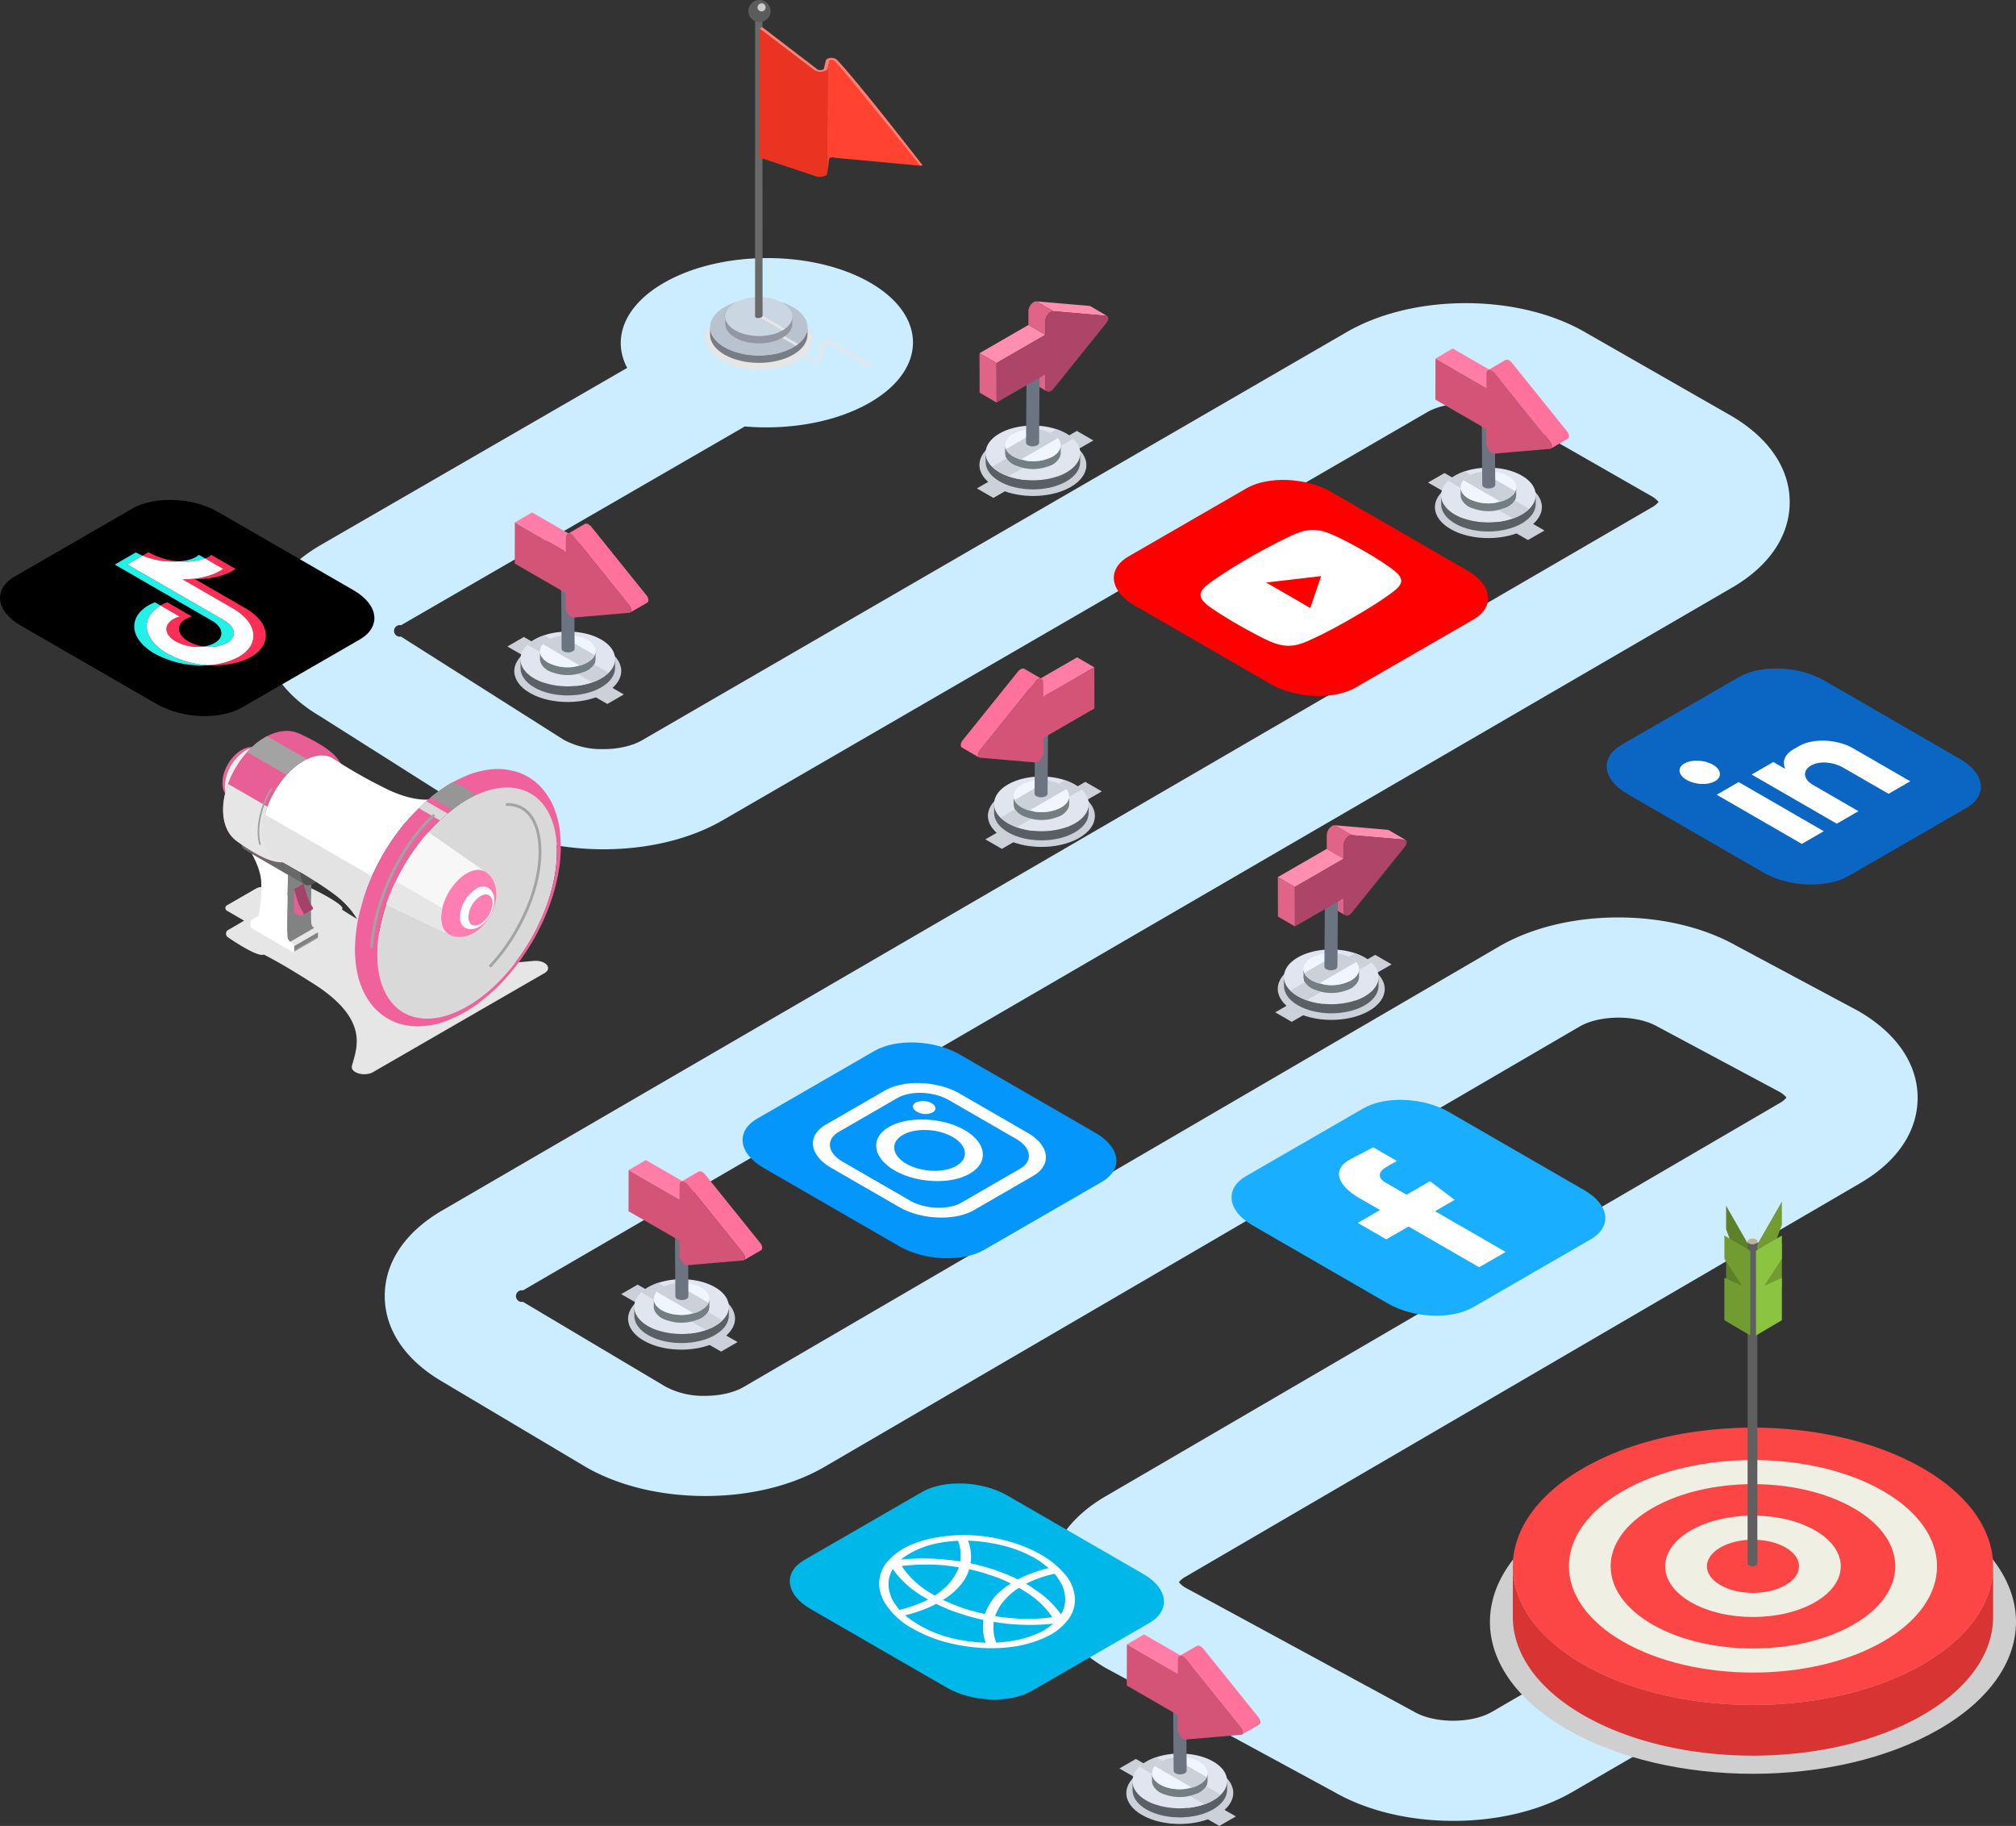 <svg xmlns="http://www.w3.org/2000/svg" xmlns:xlink="http://www.w3.org/1999/xlink" width="711.587" height="644.389" viewBox="0 0 711.587 644.389">
  <rect x="0" y="0" width="711.587" height="644.389" fill="#333333" stroke="none"/>
  <defs>
    <clipPath id="clip-path">
      <path id="Path_303" data-name="Path 303" d="M1006.511,4747.526l8.43-4.9a.469.469,0,0,0,.188-.449l-8.429,4.9A.47.47,0,0,1,1006.511,4747.526Z" fill="none"/>
    </clipPath>
    <clipPath id="clip-path-2">
      <ellipse id="Ellipse_3" data-name="Ellipse 3" cx="44.684" cy="25.882" rx="44.684" ry="25.882" transform="translate(1022.921 4755.918) rotate(-59.837)" fill="none"/>
    </clipPath>
    <linearGradient id="linear-gradient" x1="-0.879" y1="20.971" x2="-0.879" y2="22.023" gradientUnits="objectBoundingBox">
      <stop offset="0" stop-color="#19aeff"/>
      <stop offset="0.995" stop-color="#0065e7"/>
    </linearGradient>
    <linearGradient id="linear-gradient-2" x1="-3.967" y1="25.881" x2="-3.31" y2="26.907" gradientUnits="objectBoundingBox">
      <stop offset="0" stop-color="#0496fb"/>
      <stop offset="0.138" stop-color="#3f72ff"/>
      <stop offset="0.279" stop-color="#784aff"/>
      <stop offset="0.421" stop-color="#b038ee"/>
      <stop offset="0.566" stop-color="#cd40be"/>
      <stop offset="0.72" stop-color="#ff415a"/>
      <stop offset="0.865" stop-color="#f7941e"/>
      <stop offset="0.981" stop-color="#ffe800"/>
    </linearGradient>
    <linearGradient id="linear-gradient-3" x1="-2.175" y1="24.975" x2="-1.806" y2="26.084" gradientUnits="objectBoundingBox">
      <stop offset="0" stop-color="#00b7ea"/>
      <stop offset="1" stop-color="#017ddf"/>
    </linearGradient>
    <linearGradient id="linear-gradient-4" x1="1305.291" y1="31.031" x2="1305.768" y2="31.056" gradientUnits="objectBoundingBox">
      <stop offset="0" stop-color="#5f5f5f"/>
      <stop offset="1" stop-color="#212121"/>
    </linearGradient>
  </defs>
  <g id="Group_1884" data-name="Group 1884" transform="translate(-902.87 -4411.581)">
    <path id="Path_285" data-name="Path 285" d="M1558.806,4768.373l-43.08-23.037c-11.38-6.437-26.182-9.982-41.679-9.982h-.3c-15.632.049-30.464,3.692-41.764,10.259l-266.627,155.451c-3.421,1.989-8.394,3.13-13.643,3.13h-.117a28.365,28.365,0,0,1-13.783-3.236L1087.442,4871a2.052,2.052,0,1,1,.012-4.021l426.837-248.049c13.254-7.7,20.459-18.559,20.289-30.572-.173-11.782-7.607-22.506-20.932-30.2l-51.761-29.608c-11.372-6.439-26.174-9.985-41.681-9.985h-.3c-15.632.049-30.462,3.691-41.76,10.256l-248.652,144.006c-3.422,1.989-8.4,3.129-13.659,3.129h-.106a28.357,28.357,0,0,1-13.784-3.238l-57.537-36.476a2.051,2.051,0,1,1,.016-4.018l121.34-70.141c15.6,1.342,32.083-1.464,44.137-8.423,20.207-11.666,20.313-30.583.238-42.25s-52.737-11.668-72.943,0c-14.066,8.121-18.382,19.751-12.945,30.006l-108.316,62.591c-13.047,7.582-20.253,18.267-20.289,30.086s7.1,22.543,20.1,30.2l58.09,36.8c11.325,6.54,26.166,10.165,41.787,10.21h.293c15.746,0,30.685-3.642,42.066-10.256l248.652-144.006c3.4-1.976,8.377-3.109,13.655-3.109,5.216,0,10.18,1.115,13.615,3.057l51.775,29.621a8.96,8.96,0,0,1,2.618,2.1,8.335,8.335,0,0,1-2.5,2l-426.836,248.05c-13.047,7.583-20.253,18.267-20.289,30.086s7.1,22.544,20.1,30.2l50.879,30.258c11.352,6.554,26.208,10.188,41.831,10.234h.318c15.731,0,30.662-3.642,42.039-10.254l266.627-155.451c3.4-1.978,8.381-3.112,13.659-3.112,5.214,0,10.176,1.115,13.612,3.06l43.08,23.036a8.657,8.657,0,0,1,2.629,2.109,8.346,8.346,0,0,1-2.495,2L1292.97,4939.729c-12.892,7.493-20.277,18.5-20.26,30.208.016,11.761,7.5,22.822,20.53,30.345l80.5,43.675c11.422,6.594,26.385,10.226,42.136,10.226s30.7-3.636,42.061-10.24l86.949-50.428-38.65-22.316-76.789,44.525c-3.413,1.983-8.39,3.122-13.654,3.122s-10.279-1.144-13.731-3.137l-80.5-43.676a8.246,8.246,0,0,1-2.582-2.083,8.083,8.083,0,0,1,2.481-2l237.988-138.809c13.257-7.705,20.461-18.561,20.285-30.566C1579.565,4786.793,1572.134,4776.067,1558.806,4768.373Z" fill="#ccecff"/>
    <g id="Group_68" data-name="Group 68">
      <g id="Group_57" data-name="Group 57" style="mix-blend-mode: multiply;isolation: isolate">
        <path id="Path_286" data-name="Path 286" d="M1184,4523.357c7.387,4.266,7.426,11.18.087,15.445s-19.277,4.266-26.665,0-7.432-11.183-.092-15.449S1176.6,4519.089,1184,4523.357Z" fill="#e6e6e6"/>
        <path id="Path_287" data-name="Path 287" d="M1196.876,4532.6c-1.557-.9-4.215-.34-4.4.93l-.64,4.5c-.09.631-1.419.916-2.2.465l-19.5-11.259-.908.528,19.5,11.259c1.557.9,4.214.34,4.4-.93l.64-4.5c.085-.634,1.419-.916,2.2-.465l13.8,7.968.909-.528Z" fill="#e6e6e6"/>
      </g>
      <g id="Group_62" data-name="Group 62">
        <g id="Group_59" data-name="Group 59">
          <path id="Path_288" data-name="Path 288" d="M1187.9,4527.1l-.007,2.629c-.008,2.532-1.672,5.061-5,6.994-6.694,3.89-17.582,3.89-24.32,0-3.394-1.959-5.089-4.53-5.081-7.1l.007-2.628c-.007,2.566,1.688,5.137,5.081,7.1,6.739,3.89,17.626,3.89,24.32,0C1186.232,4532.159,1187.9,4529.631,1187.9,4527.1Z" fill="#787d85"/>
          <g id="Group_58" data-name="Group 58">
            <path id="Path_289" data-name="Path 289" d="M1182.827,4520c6.738,3.89,6.774,10.2.079,14.087s-17.581,3.89-24.32,0-6.778-10.2-.084-14.09S1176.084,4516.112,1182.827,4520Z" fill="#b8c3cf"/>
          </g>
          <path id="Path_290" data-name="Path 290" d="M1184.542,4532.972l-12.713-7.339-.909.528,12.815,7.4C1184.02,4533.368,1184.286,4533.172,1184.542,4532.972Z" fill="#e6e6e6" style="mix-blend-mode: multiply;isolation: isolate"/>
        </g>
        <g id="Group_61" data-name="Group 61">
          <path id="Path_291" data-name="Path 291" d="M1182.53,4523.317l-.008,2.629c-.005,1.742-1.149,3.481-3.436,4.81-4.6,2.675-12.093,2.675-16.726,0-2.33-1.345-3.493-3.11-3.488-4.873l.007-2.629c-.005,1.763,1.158,3.528,3.488,4.873,4.633,2.675,12.124,2.675,16.727,0C1181.38,4526.8,1182.525,4525.059,1182.53,4523.317Z" fill="#9297a3"/>
          <g id="Group_60" data-name="Group 60">
            <path id="Path_292" data-name="Path 292" d="M1179.039,4518.439c4.633,2.674,4.657,7.013.055,9.688s-12.094,2.675-16.727,0-4.652-7.01-.049-9.685S1174.406,4515.764,1179.039,4518.439Z" fill="#cbd6e3"/>
          </g>
          <path id="Path_293" data-name="Path 293" d="M1171.908,4522.976l-.909.528,8.05,4.647c.014-.008.03-.015.045-.024.292-.17.565-.347.82-.529Z" fill="#e6e6e6" style="mix-blend-mode: multiply;isolation: isolate"/>
        </g>
      </g>
      <g id="Group_67" data-name="Group 67">
        <g id="Group_63" data-name="Group 63">
          <path id="Path_294" data-name="Path 294" d="M1169.392,4523.23c0,.924,2.691.711,2.642-.268l-.049-104.759h-2.593Z" fill="#696969"/>
          <path id="Path_295" data-name="Path 295" d="M1174.852,4415.487a3.907,3.907,0,1,1-3.906-3.906A3.906,3.906,0,0,1,1174.852,4415.487Z" fill="#5c5c5c"/>
          <path id="Path_296" data-name="Path 296" d="M1173.113,4414.182a1.422,1.422,0,1,1-1.422-1.422A1.421,1.421,0,0,1,1173.113,4414.182Z" fill="#ccc"/>
        </g>
        <g id="Group_66" data-name="Group 66">
          <g id="Group_65" data-name="Group 65" style="mix-blend-mode: normal;isolation: isolate">
            <path id="Path_297" data-name="Path 297" d="M1190.582,4436.574,1171,4421.687l-.129,45.449,19.579,6.51c1.565.737,4.235.277,4.41-.76l.129-37.073C1194.817,4436.85,1192.147,4437.31,1190.582,4436.574Z" fill="#eb3322"/>
            <path id="Path_298" data-name="Path 298" d="M1227.732,4470.068l-.02-.4-29.869-37.006c-.778-.343-2.113-.131-2.208.356l-.643,2.8-.129,37.073.643-5.257c.095-.488,1.43-.7,2.209-.356h0Z" fill="#ff4330"/>
            <g id="Group_64" data-name="Group 64">
              <path id="Path_299" data-name="Path 299" d="M1228.5,4469.913l-.766.155s-23.664-29.552-29.985-36.751c-.561-.639-2.017-.791-2.112-.3l-.643,2.8c-.175,1.037-2.845,1.5-4.41.761L1171,4421.687l.913-.531,19.579,14.985c.787.37,2.114.14,2.209-.382l.643-2.8c.174-.968,2.8-1.439,3.993-.212C1205.507,4440.141,1228.5,4469.913,1228.5,4469.913Z" fill="#ff7f73"/>
            </g>
          </g>
        </g>
      </g>
    </g>
    <g id="Group_97" data-name="Group 97">
      <g id="Group_69" data-name="Group 69" style="mix-blend-mode: multiply;isolation: isolate">
        <path id="Path_300" data-name="Path 300" d="M983.2,4730.953a1.133,1.133,0,0,0-.009,2.145l5.842,3.4c-2.152,1.257-3.99,2.333-5.431,3.175a1.514,1.514,0,0,0-.188,2.731c3.093,2.166,10.795,7.033,12.55,6.038,6.768,3.446,13,7.468,16.687,9.749,21.29,13.177,15.917,23.542,14.439,29.595-.589,2.419,4.478,3.872,7.47,2.145l30.23-17.454,30.228-17.452c2.992-1.727.5-4.667-3.679-4.334-10.454.837-28.366,3.915-51.045-8.46-3.926-2.142-10.849-5.766-16.776-9.7,1.723-1.013-6.653-5.49-10.382-7.288a5.778,5.778,0,0,0-4.717.1c-1.457.832-3.321,1.894-5.5,3.134l-5.841-3.4a4.089,4.089,0,0,0-3.707,0l-5.086,2.937Z" fill="#e6e6e6"/>
      </g>
      <g id="Group_96" data-name="Group 96">
        <g id="Group_95" data-name="Group 95">
          <g id="Group_94" data-name="Group 94">
            <g id="Group_82" data-name="Group 82">
              <g id="Group_76" data-name="Group 76" style="mix-blend-mode: normal;isolation: isolate">
                <path id="Path_301" data-name="Path 301" d="M999.986,4731.372a.434.434,0,0,1,.424.027l.816.424a.727.727,0,0,0,.706.046l-8.429,4.9a.724.724,0,0,1-.706-.046l-.816-.424a.44.44,0,0,0-.424-.027Z" fill="#fff"/>
                <g id="Group_72" data-name="Group 72" style="mix-blend-mode: normal;isolation: isolate">
                  <g id="Group_71" data-name="Group 71" clip-path="url(#clip-path)">
                    <g id="Group_70" data-name="Group 70" style="mix-blend-mode: normal;isolation: isolate">
                      <path id="Path_302" data-name="Path 302" d="M1006.511,4747.526l8.43-4.9a.469.469,0,0,0,.188-.449l-8.429,4.9a.47.47,0,0,1-.189.449Z" fill="#858585"/>
                    </g>
                  </g>
                </g>
                <g id="Group_73" data-name="Group 73">
                  <path id="Path_304" data-name="Path 304" d="M1006.7,4747.077l8.43-4.9-.058-1.614-8.43,4.9Z" fill="#828282"/>
                </g>
                <path id="Path_305" data-name="Path 305" d="M1013.742,4739.053l.724.459a1.42,1.42,0,0,1,.6,1.053l-8.429,4.9a1.422,1.422,0,0,0-.605-1.052l-.724-.459Z" fill="#e6e6e6"/>
                <path id="Path_306" data-name="Path 306" d="M1004.22,4737.194c.019-6.518.312-16.417.327-16.938l8.43-4.9c-.016.521-.309,10.42-.327,16.938-.008,2.6.038,4.142.086,5.035a2.375,2.375,0,0,0,1.006,1.723l-8.429,4.9a2.369,2.369,0,0,1-1.006-1.724C1004.258,4741.336,1004.213,4739.8,1004.22,4737.194Z" fill="#828282"/>
                <g id="Group_74" data-name="Group 74">
                  <path id="Path_307" data-name="Path 307" d="M991.236,4738.112a1.4,1.4,0,0,0,.643,1.188l14.171,8.181c.369.213.665.03.65-.4l-.058-1.614a1.422,1.422,0,0,0-.605-1.052l-.724-.459a2.369,2.369,0,0,1-1.006-1.724c-.049-.892-.094-2.431-.087-5.034.019-6.518.312-16.417.327-16.938l-12.823-7.4c.16.275,3.214,5.489,3.347,10.058a47.843,47.843,0,0,1-1.273,13.371c-.086.518-.5.7-1,.44l-.816-.424c-.318-.164-.576-.031-.608.316Z" fill="#fff"/>
                </g>
                <g id="Group_75" data-name="Group 75">
                  <path id="Path_308" data-name="Path 308" d="M1004.547,4720.256l8.429-4.9-12.824-7.4-8.43,4.9Z" fill="#dbdbdb"/>
                </g>
              </g>
              <g id="Group_78" data-name="Group 78">
                <path id="Path_309" data-name="Path 309" d="M1010.01,4723.443c.033.13.662,2.588,1.378,4.676a17.8,17.8,0,0,0,1.764,3.509c.244.383.245.805.027.932l-3.334,1.937c.218-.126.218-.548-.027-.932a17.8,17.8,0,0,1-1.764-3.509c-.716-2.087-1.345-4.546-1.378-4.675Z" fill="#a34369"/>
                <g id="Group_77" data-name="Group 77">
                  <path id="Path_310" data-name="Path 310" d="M1006.676,4725.381l-.023,8.162a2.742,2.742,0,0,0,.689.558,3.77,3.77,0,0,0,2.418.428c.3-.058.331-.535.058-.964a17.8,17.8,0,0,1-1.764-3.509C1007.338,4727.969,1006.709,4725.51,1006.676,4725.381Z" fill="#e85f96"/>
                </g>
              </g>
              <g id="Group_81" data-name="Group 81" style="mix-blend-mode: normal;isolation: isolate">
                <path id="Path_311" data-name="Path 311" d="M1008.8,4719.311c.011.081.219,1.616.293,2.154a2.9,2.9,0,0,0,1.3,2.24l-21.074-12.246a2.9,2.9,0,0,1-1.3-2.24c-.074-.539-.282-2.074-.293-2.155Z" fill="#696969"/>
                <g id="Group_79" data-name="Group 79">
                  <path id="Path_312" data-name="Path 312" d="M1020.8,4712.384l-21.074-12.247-12,6.927,21.074,12.247Z" fill="#dcdcdc"/>
                </g>
                <g id="Group_80" data-name="Group 80">
                  <path id="Path_313" data-name="Path 313" d="M1008.8,4719.311c.011.081.219,1.616.293,2.154.329,2.428,2.282,3.246,4.579,1.919l7.145-4.125-.019-6.875Z" fill="#525252"/>
                </g>
              </g>
            </g>
            <g id="Group_85" data-name="Group 85">
              <g id="Group_83" data-name="Group 83">
                <path id="Path_314" data-name="Path 314" d="M984.085,4693.53c.073.051.147.1.224.143C984.24,4693.631,984.163,4693.582,984.085,4693.53Z" fill="#fff"/>
                <path id="Path_315" data-name="Path 315" d="M984.061,4693.515l.024.015Z" fill="#fff"/>
                <path id="Path_316" data-name="Path 316" d="M981.776,4684.952c.129-.456.261-.928.412-1.311.076-.193.17-.454.255-.644.379-.845.379-.845.6-1.258s.22-.414.711-1.2c.111-.177.276-.4.395-.575s.54-.729.883-1.115a14.043,14.043,0,0,1,.991-1.024,11.477,11.477,0,0,1,1.117-.922c.158-.108.364-.258.525-.359.215-.135.5-.312.728-.426a8.528,8.528,0,0,1,1.57-.646,6.953,6.953,0,0,1,1.425-.264,7.443,7.443,0,0,1,.76-.009c.134,0,.311.027.445.039a5.508,5.508,0,0,1,1.068.247c.181.061.417.162.591.241.115.052.262.138.374.2-1.295-.753-3.077-.667-5.055.435a16,16,0,0,0-7.387,12.5c-.027,2.22.687,3.827,1.877,4.661-.106-.07-.212-.143-.3-.207s-.23-.186-.326-.269a5.493,5.493,0,0,1-.622-.657,6.146,6.146,0,0,1-1.042-1.952,7.586,7.586,0,0,1-.3-1.314c-.033-.231-.058-.543-.073-.777-.011-.18-.011-.422-.011-.6A11.878,11.878,0,0,1,981.776,4684.952Z" fill="#f0629b"/>
              </g>
              <path id="Path_317" data-name="Path 317" d="M989.571,4676.354c1.978-1.1,3.76-1.188,5.055-.435l6.126,3.56c-1.294-.752-3.077-.667-5.055.435a16,16,0,0,0-7.386,12.5c-.03,2.369.786,4.041,2.124,4.818l-6.126-3.56c-1.338-.777-2.154-2.449-2.125-4.819A16,16,0,0,1,989.571,4676.354Z" fill="#f0f0f0"/>
              <path id="Path_318" data-name="Path 318" d="M981.614,4696.758c.019-.4.04-.945.076-1.348.04-.456.1-1.064.177-1.514.15-.853.38-1.985.577-2.828.106-.459.286-1.061.432-1.509a30.308,30.308,0,0,1,1.061-2.883c.191-.424.426-1,.635-1.413s.483-.979.7-1.392.527-.961.767-1.365a33.734,33.734,0,0,1,4.693-6.211c.31-.321.732-.74,1.058-1.044.354-.331.845-.753,1.21-1.072a17.122,17.122,0,0,1,1.393-1.084c.657-.453,1.543-1.048,2.243-1.432.425-.234,1-.525,1.442-.73.315-.148.743-.326,1.068-.445a15.85,15.85,0,0,1,1.884-.584c.288-.063.671-.154.962-.2.442-.065,1.034-.142,1.48-.163a11.416,11.416,0,0,1,2.144.089,9.98,9.98,0,0,1,1.953.467c.22.078.51.194.725.285.253.107.587.261.837.375,1.276.586,2.249,1.079,2.431,1.172,1.385.707,1.857.968,2.712,1.443.709.393,1.351.784,1.866,1.1.685.417,1.078.686,1.86,1.22.312.214.717.515,1.016.747a18.652,18.652,0,0,1,2.2,1.968,10.191,10.191,0,0,1,.729.844c.354.483.8,1.145,1.108,1.661a13.52,13.52,0,0,1,.931,2.184,14.2,14.2,0,0,1,.562,2.482,26.882,26.882,0,0,1,.168,2.753,24.105,24.105,0,0,1-.488,4.437,30.571,30.571,0,0,1-1.273,4.462c-.171.441-.386,1.036-.58,1.468s-.446,1.02-.651,1.451-.485,1.008-.72,1.426-.539.981-.783,1.4-.582.956-.844,1.358c-.22.338-.892,1.368-1.855,2.582-.293.37-.693.855-1,1.211s-.737.806-1.052,1.152-.76.769-1.1,1.086c-.659.615-1.6,1.374-2.3,1.934a13.931,13.931,0,0,1-1.22.85c-.566.347-1.319.818-1.917,1.107a24.9,24.9,0,0,1-2.467,1.014,8.883,8.883,0,0,1-1.215.329,18.526,18.526,0,0,1-2.372.3,9.9,9.9,0,0,1-1.148-.023,16.989,16.989,0,0,1-1.823-.268c-.389-.086-.906-.217-1.284-.343-.613-.2-1.419-.511-2.017-.754-.07-.029-.718-.3-2-.948-.573-.293-.8-.422-1.905-1.042-.006,0-.658-.371-1.815-1.091-.723-.45-1.4-.9-1.692-1.09-1.146-.758-2.635-1.812-3.252-2.3-.183-.146-.42-.351-.586-.516-.264-.263-.6-.627-.846-.91a11.333,11.333,0,0,1-1.226-1.841,13.079,13.079,0,0,1-1.009-2.488c-.088-.288-.193-.678-.251-.974-.107-.543-.235-1.27-.3-1.82A21.1,21.1,0,0,1,981.614,4696.758Zm28.209,16.731c7.979-4.446,14.538-15.547,14.652-24.795h0c.113-9.248-6.263-13.14-14.242-8.694s-14.538,15.547-14.651,24.795S1001.845,4717.935,1009.823,4713.489Z" fill="#e85f96"/>
              <path id="Path_319" data-name="Path 319" d="M1015.467,4709.274c-.313.341-.76.769-1.1,1.086-.659.615-1.6,1.374-2.3,1.934a13.931,13.931,0,0,1-1.22.85c-.566.347-1.319.818-1.917,1.107a24.9,24.9,0,0,1-2.467,1.014,8.883,8.883,0,0,1-1.215.329,18.526,18.526,0,0,1-2.372.3,9.9,9.9,0,0,1-1.148-.023,16.989,16.989,0,0,1-1.823-.268c-.389-.086-.906-.217-1.284-.343-.613-.2-1.419-.511-2.017-.754-.07-.029-.718-.3-2-.948-.573-.293-.8-.422-1.905-1.042-.006,0-.658-.371-1.815-1.091-.723-.45-1.4-.9-1.692-1.09-1.146-.758-2.635-1.812-3.252-2.3-.183-.146-.42-.351-.586-.516-.264-.263-.6-.627-.846-.91a11.333,11.333,0,0,1-1.226-1.841,13.079,13.079,0,0,1-1.009-2.488c-.088-.288-.193-.678-.251-.974-.107-.543-.235-1.27-.3-1.82a21.1,21.1,0,0,1-.107-2.728c.019-.4.04-.945.076-1.348.04-.456.1-1.064.177-1.514.15-.853.38-1.985.577-2.828.106-.459.286-1.061.432-1.509.171-.525.324-.97.458-1.346l13.937,8.046a26.12,26.12,0,0,0-1.689,8.536c-.113,9.248,6.263,13.14,14.241,8.694a25.778,25.778,0,0,0,6.986-5.949l.137.079c-.148.178-.3.352-.427.5C1016.212,4708.475,1015.782,4708.928,1015.467,4709.274Z" fill="#e6e6e6" style="mix-blend-mode: multiply;isolation: isolate"/>
              <path id="Path_320" data-name="Path 320" d="M1010.233,4680c3.807-2.121,7.25-2.344,9.8-.993a167.708,167.708,0,0,0,17.577,10.14c1.218.623,2.847,1.454,4.117,1.96.747.3,1.74.7,2.5.961.868.295,2.033.677,2.926.883.6.138,1.4.335,2.012.441a22.982,22.982,0,0,0,2.39.325c.437.024,1.018.072,1.456.075.5,0,1.166-.028,1.665-.056a7.831,7.831,0,0,0,.827-.1,6.347,6.347,0,0,0,.823-.179c-.194.077-.448.19-.637.281s-.411.212-.585.309a26.6,26.6,0,0,0-3.618,2.515c-.863.715-1.964,1.729-2.781,2.5-.46.434-1.032,1.056-1.475,1.508a3.318,3.318,0,0,0,.375-.493c.063-.1.151-.236.221-.334a18.368,18.368,0,0,1-1.841,2.115,81.207,81.207,0,0,0-13.713,23.593h0a18.466,18.466,0,0,1-.925,2.645,2.479,2.479,0,0,1,.182-.361,5.129,5.129,0,0,0,.241-.565c-.276.935-.618,2.188-.856,3.133-.136.542-.287,1.272-.387,1.822-.126.692-.281,1.618-.358,2.317-.08.732-.148,1.712-.167,2.448-.007.235,0,.548.008.783.014.267.044.624.077.89a8.035,8.035,0,0,0-.327-.979c-.091-.239-.238-.547-.344-.78a12.3,12.3,0,0,0-.783-1.438c-.505-.776-1.208-1.794-1.781-2.521-.505-.642-1.254-1.436-1.808-2.037a32,32,0,0,0-3.254-2.968c-1.358-1.081-3.265-2.4-4.705-3.368a167.977,167.977,0,0,0-17.512-10.252c-2.519-1.6-4.044-4.856-3.988-9.421C995.7,4695.547,1002.255,4684.446,1010.233,4680Z" fill="#fff"/>
              <path id="Path_321" data-name="Path 321" d="M1032.269,4725.447h0a17.869,17.869,0,0,1-.916,2.62,3.649,3.649,0,0,1,.173-.336,5.129,5.129,0,0,0,.241-.565c-.276.935-.618,2.188-.856,3.133-.136.542-.287,1.272-.387,1.822-.126.692-.281,1.618-.358,2.317-.08.732-.148,1.712-.167,2.448-.007.235,0,.548.008.783.014.267.044.624.077.89a8.035,8.035,0,0,0-.327-.979c-.091-.239-.238-.547-.344-.78a12.3,12.3,0,0,0-.783-1.438c-.505-.776-1.208-1.794-1.781-2.521-.505-.642-1.254-1.436-1.808-2.037a32,32,0,0,0-3.254-2.968c-1.358-1.081-3.265-2.4-4.705-3.368a167.977,167.977,0,0,0-17.512-10.252c-2.519-1.6-4.044-4.856-3.988-9.421a24.2,24.2,0,0,1,.821-5.765l37.753,21.8Q1033.134,4723.117,1032.269,4725.447Z" fill="#e3e3e3"/>
              <g id="Group_84" data-name="Group 84">
                <ellipse id="Ellipse_2" data-name="Ellipse 2" cx="44.684" cy="25.882" rx="44.684" ry="25.882" transform="translate(1022.921 4755.918) rotate(-59.837)" fill="#d9d9d9"/>
              </g>
              <path id="Path_322" data-name="Path 322" d="M1028.2,4745.022c.056-.985.118-2.3.213-3.28.1-1.047.292-2.438.445-3.479s.4-2.405.645-3.419c.5-2.039,1.24-4.741,1.845-6.752a80.646,80.646,0,0,1,16.479-28.353c.433-.464,1-1.092,1.444-1.547.755-.778,1.78-1.8,2.572-2.538.75-.7,1.775-1.614,2.564-2.273.833-.7,1.969-1.592,2.841-2.238.793-.587,1.893-1.312,2.7-1.873a30.534,30.534,0,0,1,3.138-1.87c1.6-.813,3.771-1.819,5.434-2.489a31.506,31.506,0,0,1,3.149-1c.746-.2,1.762-.385,2.518-.547a24.183,24.183,0,0,1,3.193-.359,21.442,21.442,0,0,1,3.383.065,36.315,36.315,0,0,1,4.1.78,20.429,20.429,0,0,1,3.03,1.167c.535.237,1.2.653,1.712.933a20.493,20.493,0,0,1,2.646,1.932,16.971,16.971,0,0,1,2.224,2.239,30.354,30.354,0,0,1,2.391,3.388,20.625,20.625,0,0,1,1.432,2.883c.318.843.75,1.966,1.019,2.826.233.742.478,1.751.651,2.509a26.489,26.489,0,0,1,.526,3.062c.17,1.8.294,4.211.332,6.019h0c-.016,1.048-.082,2.446-.165,3.491-.082,1.024-.213,2.389-.384,3.4s-.352,2.356-.581,3.35-.514,2.357-.773,3.358c-.267,1.034-.666,2.4-.979,3.421-.844,2.755-2.122,5.941-2.466,6.707-.444.989-.992,2.327-1.48,3.294s-1.123,2.279-1.634,3.24-1.222,2.234-1.781,3.171c-1.114,1.869-2.734,4.28-3.963,6.075-.613.9-1.523,2.023-2.177,2.889-.68.9-2.965,3.63-4.7,5.394-.76.774-1.763,1.82-2.574,2.54-1.521,1.349-3.593,3.1-5.2,4.353-.835.651-2.008,1.443-2.9,2.016-.934.6-2.2,1.376-3.181,1.892-1.565.822-3.72,1.788-5.359,2.449a25.339,25.339,0,0,1-3.217,1.013c-.735.175-1.715.416-2.461.532-.987.154-2.315.278-3.309.365a22.9,22.9,0,0,1-3.5-.087,24.044,24.044,0,0,1-3.97-.771,18.292,18.292,0,0,1-3.073-1.186,19.4,19.4,0,0,1-2.733-1.6c-.468-.359-1.116-.811-1.554-1.207a23.779,23.779,0,0,1-2.122-2.113c-.408-.487-.95-1.14-1.31-1.664-.5-.722-1.116-1.714-1.539-2.48a33.414,33.414,0,0,1-1.873-4.4,21.035,21.035,0,0,1-.831-3.06c-.165-.917-.408-2.137-.531-3.061-.118-.886-.2-2.076-.274-2.967A32.886,32.886,0,0,1,1028.2,4745.022Zm39.1,22.006c17.505-9.755,31.9-34.112,32.146-54.4h0c.248-20.29-13.741-28.83-31.246-19.075s-31.9,34.111-32.146,54.4S1049.8,4776.783,1067.3,4767.028Z" fill="#f0629b"/>
              <path id="Path_323" data-name="Path 323" d="M1058.1,4701.078l-7.432-4.291c.408-.4.815-.8,1.175-1.133.426-.4.942-.867,1.453-1.317l7.515,4.339Q1059.427,4699.822,1058.1,4701.078Z" fill="#d9d9d9" style="mix-blend-mode: multiply;isolation: isolate"/>
            </g>
            <g id="Group_86" data-name="Group 86" style="mix-blend-mode: screen;isolation: isolate">
              <path id="Path_324" data-name="Path 324" d="M1034.016,4746.189a.5.5,0,0,0,.5-.462c1.357-18.52,11.9-37.084,21.608-45.85a.5.5,0,1,0-.667-.74c-9.859,8.9-20.559,27.735-21.935,46.517a.5.5,0,0,0,.46.534Z" fill="#a3a3a3"/>
            </g>
            <g id="Group_87" data-name="Group 87" style="mix-blend-mode: screen;isolation: isolate">
              <path id="Path_325" data-name="Path 325" d="M994.647,4709.805a.328.328,0,0,0,.075-.009.3.3,0,0,0,.214-.365c-1.649-6.364.8-14.267,3.963-19.276a.3.3,0,0,0-.505-.32c-3.23,5.119-5.73,13.209-4.037,19.746A.3.3,0,0,0,994.647,4709.805Z" fill="#a3a3a3"/>
            </g>
            <path id="Path_326" data-name="Path 326" d="M990.735,4676.295c.31-.321.732-.74,1.058-1.044.354-.331.845-.753,1.21-1.072a17.122,17.122,0,0,1,1.393-1.084c.657-.453,1.543-1.048,2.243-1.432.156-.086.334-.18.517-.275l14.047,8.11c-.321.154-.644.32-.97.5a25,25,0,0,0-6.206,5.058L990.075,4677Q990.4,4676.643,990.735,4676.295Z" fill="#a3a3a3" style="mix-blend-mode: screen;isolation: isolate"/>
            <g id="Group_91" data-name="Group 91">
              <g id="Group_90" data-name="Group 90" clip-path="url(#clip-path-2)">
                <g id="Group_89" data-name="Group 89">
                  <g id="Group_88" data-name="Group 88">
                    <path id="Path_327" data-name="Path 327" d="M1035.365,4698.338c3.24-1.806,6.141-1.846,8.163-.45,1.133.792,22.659,15.843,30.829,21.483-1.629-1.124-3.965-1.092-6.575.362-5.005,2.79-9.121,9.754-9.192,15.556-.038,3.12,1.1,5.269,2.941,6.154-8.944-4.306-32.679-15.557-33.928-16.15-2.284-1.1-3.7-3.767-3.651-7.641C1024.04,4710.449,1029.15,4701.8,1035.365,4698.338Z" fill="#f7f7f7"/>
                    <path id="Path_328" data-name="Path 328" d="M1067.782,4719.733c2.61-1.454,4.946-1.486,6.575-.362a8.275,8.275,0,0,1,2.833,3.431,10.21,10.21,0,0,1,.445,1.2c.095.309.187.732.249,1.05.042.214.088.5.106.718.036.446.065,1.042.073,1.489a13.447,13.447,0,0,1-.134,1.72,15.144,15.144,0,0,1-.327,1.632,17.11,17.11,0,0,1-1.116,3.05c-.107.217-.245.509-.363.719s-.272.5-.4.7-.3.48-.426.686c-.259.416-.592.853-.946,1.316,0,0-.479.617-1.076,1.234a14.609,14.609,0,0,1-1.223,1.141,13.463,13.463,0,0,1-1.4,1.03,10.98,10.98,0,0,1-.982.569,13.635,13.635,0,0,1-1.342.593,8.66,8.66,0,0,1-1.255.369,11.3,11.3,0,0,1-1.315.2c-.312.017-.729.024-1.042.018-.189,0-.442-.032-.631-.051-.282-.03-.653-.1-.93-.165-.182-.04-.419-.115-.6-.167a9.5,9.5,0,0,1-1.03-.411c-1.84-.885-2.979-3.034-2.941-6.154C1058.661,4729.487,1062.777,4722.523,1067.782,4719.733Zm3.389,18.635a11.455,11.455,0,0,0,5.287-8.948c.041-3.337-2.26-4.741-5.139-3.137a11.45,11.45,0,0,0-5.287,8.947C1065.991,4738.568,1068.292,4739.972,1071.171,4738.368Z" fill="#ff7fb2"/>
                    <path id="Path_329" data-name="Path 329" d="M1076.732,4730.346c.034-2.738-1.854-3.891-4.216-2.574a9.391,9.391,0,0,0-4.338,7.341c-.034,2.738,1.854,3.891,4.216,2.574A9.394,9.394,0,0,0,1076.732,4730.346Z" fill="#ff7fb2"/>
                    <path id="Path_330" data-name="Path 330" d="M1071.058,4725.187a4.013,4.013,0,0,1,4-.344,4.326,4.326,0,0,1,1.706,1.851,5.34,5.34,0,0,1,.447,1.312,5.725,5.725,0,0,1,.092.569c.025.28.041.656.046.937a9.037,9.037,0,0,1-.3,2.188,11.83,11.83,0,0,1-.761,2.077,12.335,12.335,0,0,1-1.135,1.918c-.1.133-.354.489-.7.88a10.583,10.583,0,0,1-.787.813,8.99,8.99,0,0,1-1.731,1.273,6.374,6.374,0,0,1-1.812.7,4.83,4.83,0,0,1-1.694.069,4.385,4.385,0,0,1-.83-.2,4.214,4.214,0,0,1-.709-.327c-1.058-.615-1.7-1.939-1.681-3.815A12.666,12.666,0,0,1,1071.058,4725.187Zm1.336,12.5a9.394,9.394,0,0,0,4.338-7.341c.034-2.738-1.854-3.891-4.216-2.574a9.391,9.391,0,0,0-4.338,7.341C1068.144,4737.851,1070.032,4739,1072.394,4737.687Z" fill="#fff"/>
                  </g>
                  <path id="Path_331" data-name="Path 331" d="M1023.952,4717.652a19.429,19.429,0,0,1,.868-5.306L1059,4732.082a14.853,14.853,0,0,0-.414,3.207c-.038,3.12,1.1,5.269,2.941,6.154-8.944-4.306-32.679-15.557-33.928-16.15C1025.319,4724.194,1023.9,4721.526,1023.952,4717.652Z" fill="#e6e6e6"/>
                </g>
              </g>
            </g>
            <g id="Group_93" data-name="Group 93" style="mix-blend-mode: screen;isolation: isolate">
              <g id="Group_92" data-name="Group 92">
                <path id="Path_332" data-name="Path 332" d="M1076.024,4752.939a.493.493,0,0,0,.365-.159,68.388,68.388,0,0,0,8.737-11.791c5.592-9.463,8.731-19.56,8.839-28.43.079-6.4-1.5-11.57-4.443-14.55a10.332,10.332,0,0,0-7.649-3.011.5.5,0,0,0,0,1,9.369,9.369,0,0,1,6.94,2.716c2.755,2.788,4.231,7.7,4.156,13.837-.107,8.7-3.2,18.62-8.7,27.935a67.431,67.431,0,0,1-8.609,11.619.5.5,0,0,0,.365.838Z" fill="#a3a3a3"/>
              </g>
            </g>
          </g>
          <path id="Path_333" data-name="Path 333" d="M1068.2,4693.551a47.2,47.2,0,0,0-5.737,3.793l-7.568-4.369c.754-.614,1.638-1.305,2.348-1.832.793-.587,1.893-1.312,2.7-1.873.743-.512,1.725-1.11,2.595-1.583a17.79,17.79,0,0,1,8.036,4.64Q1069.4,4692.882,1068.2,4693.551Z" fill="#969696" style="mix-blend-mode: screen;isolation: isolate"/>
        </g>
      </g>
    </g>
    <g id="Group_194" data-name="Group 194">
      <g id="Group_110" data-name="Group 110">
        <g id="Group_109" data-name="Group 109">
          <path id="Path_334" data-name="Path 334" d="M1271.9,4543.675l.013,4.83a1.308,1.308,0,0,0,.544,1.207l-5.989-3.48a1.308,1.308,0,0,1-.543-1.207l-.014-4.83Z" fill="#e06488"/>
          <path id="Path_335" data-name="Path 335" d="M1287.448,4519.547a.63.63,0,0,1,.266.081l5.989,3.48a.649.649,0,0,0-.266-.081l-18.775-1.617-5.988-3.48Z" fill="#ff8eb1"/>
          <path id="Path_336" data-name="Path 336" d="M1267.736,4518.18a1.626,1.626,0,0,1,.938-.25l5.988,3.48a1.628,1.628,0,0,0-.938.25,4.14,4.14,0,0,0-1.88,3.254l.014,4.829-5.989-3.48-.013-4.829A4.136,4.136,0,0,1,1267.736,4518.18Z" fill="#e06488"/>
          <g id="Group_98" data-name="Group 98">
            <path id="Path_337" data-name="Path 337" d="M1271.858,4529.744l-5.989-3.48-17.264,9.967,5.989,3.48Z" fill="#ff8eb1"/>
          </g>
          <g id="Group_106" data-name="Group 106">
            <g id="Group_103" data-name="Group 103">
              <g id="Group_99" data-name="Group 99" style="mix-blend-mode: multiply;isolation: isolate">
                <path id="Path_338" data-name="Path 338" d="M1288.777,4567.022,1253.5,4587.3l-5.82-3.36,35.28-20.281Z" fill="#ccd0d9"/>
                <path id="Path_339" data-name="Path 339" d="M1254.3,4567.818c7.475-4.195,19.425-4.074,26.691.269s7.1,11.265-.379,15.46-19.425,4.074-26.691-.27S1246.827,4572.012,1254.3,4567.818Zm5.429,3.245c-4.391,2.464-4.491,6.529-.223,9.081s11.287,2.622,15.678.158,4.49-6.529.223-9.081-11.288-2.622-15.678-.158Z" fill="#ccd0d9"/>
              </g>
              <g id="Group_102" data-name="Group 102">
                <path id="Path_340" data-name="Path 340" d="M1250.766,4574.585l.009-3.2c-.007,2.432,1.562,4.871,4.72,6.759,6.422,3.839,16.984,3.946,23.591.239,3.358-1.884,5.048-4.391,5.055-6.9l-.009,3.2c-.007,2.514-1.7,5.021-5.055,6.9-6.607,3.707-17.169,3.6-23.591-.238C1252.328,4579.457,1250.759,4577.018,1250.766,4574.585Z" fill="#5a5f63"/>
                <g id="Group_100" data-name="Group 100">
                  <path id="Path_341" data-name="Path 341" d="M1255.83,4564.479c6.607-3.707,17.169-3.6,23.591.239s6.272,9.956-.335,13.664-17.169,3.6-23.591-.239S1249.223,4568.187,1255.83,4564.479Zm4.8,2.869c-3.881,2.177-3.969,5.771-.2,8.026a15.272,15.272,0,0,0,13.857.14c3.881-2.178,3.969-5.771.2-8.026a15.268,15.268,0,0,0-13.857-.14Z" fill="#e1e5f0"/>
                </g>
                <path id="Path_342" data-name="Path 342" d="M1258.81,4579.667a18.526,18.526,0,0,1-3.315-1.524,12.583,12.583,0,0,1-2.435-1.877l5.149-2.993a6.269,6.269,0,0,0,2.222,2.1,11.954,11.954,0,0,0,3.47,1.334Zm20.611-14.949a18.752,18.752,0,0,0-3.658-1.646l-5.152,2.994a12.214,12.214,0,0,1,3.874,1.422,6.534,6.534,0,0,1,2.078,1.862l5.092-2.959A12.9,12.9,0,0,0,1279.421,4564.718Z" fill="#ccd0d9" style="mix-blend-mode: multiply;isolation: isolate"/>
                <path id="Path_343" data-name="Path 343" d="M1257.659,4571.4l.008-2.739c0,1.428.917,2.861,2.772,3.97a15.267,15.267,0,0,0,13.857.14c1.973-1.107,2.965-2.579,2.969-4.056l-.007,2.74c-.005,1.476-1,2.949-2.97,4.056a15.272,15.272,0,0,1-13.857-.14C1258.576,4574.265,1257.655,4572.832,1257.659,4571.4Z" fill="#737e82"/>
                <g id="Group_101" data-name="Group 101">
                  <path id="Path_344" data-name="Path 344" d="M1260.636,4564.608a15.27,15.27,0,0,1,13.857.14c3.772,2.255,3.684,5.848-.2,8.026a15.267,15.267,0,0,1-13.857-.14C1256.667,4570.379,1256.755,4566.786,1260.636,4564.608Z" fill="#f1f5ff"/>
                </g>
                <path id="Path_345" data-name="Path 345" d="M1274.493,4564.748a12.732,12.732,0,0,0-4.681-1.558l-11.837,6.879a5.83,5.83,0,0,0,2.464,2.565,11.447,11.447,0,0,0,2.747,1.149l13.062-7.591A6.982,6.982,0,0,0,1274.493,4564.748Z" fill="#ccd0d9" style="mix-blend-mode: multiply;isolation: isolate"/>
              </g>
            </g>
            <g id="Group_105" data-name="Group 105">
              <path id="Path_346" data-name="Path 346" d="M1269.184,4535.5a3.581,3.581,0,0,1-3.251-.033,1.137,1.137,0,0,1-.651-.931l-.246,33.239a1.134,1.134,0,0,0,.651.931,3.581,3.581,0,0,0,3.25.033,1.157,1.157,0,0,0,.7-.951l.246-33.24A1.156,1.156,0,0,1,1269.184,4535.5Z" fill="#6c7482"/>
              <g id="Group_104" data-name="Group 104">
                <path id="Path_347" data-name="Path 347" d="M1269.184,4535.5a3.581,3.581,0,0,1-3.251-.033c-.885-.529-.864-1.372.046-1.883a3.582,3.582,0,0,1,3.251.033C1270.115,4534.147,1270.094,4534.99,1269.184,4535.5Z" fill="#c4c8d1"/>
              </g>
            </g>
          </g>
          <g id="Group_107" data-name="Group 107">
            <path id="Path_348" data-name="Path 348" d="M1273.724,4521.66a4.14,4.14,0,0,0-1.88,3.254l.014,4.829-17.264,9.968.04,13.932,17.264-9.968.013,4.83c0,1.262.908,1.647,1.891,1.079a3.448,3.448,0,0,0,.938-.835l18.7-23.255c.825-1.023.821-2.394-.007-2.467l-18.775-1.617A1.628,1.628,0,0,0,1273.724,4521.66Z" fill="#ad4568"/>
          </g>
          <g id="Group_108" data-name="Group 108">
            <path id="Path_349" data-name="Path 349" d="M1254.594,4539.711l-5.989-3.48.039,13.932,5.989,3.48Z" fill="#e06488"/>
          </g>
        </g>
      </g>
      <g id="Group_123" data-name="Group 123">
        <g id="Group_122" data-name="Group 122">
          <path id="Path_350" data-name="Path 350" d="M1377.2,4728.569l.013,4.829a1.309,1.309,0,0,0,.544,1.208l-5.989-3.481a1.307,1.307,0,0,1-.543-1.207l-.014-4.829Z" fill="#e06488"/>
          <path id="Path_351" data-name="Path 351" d="M1392.754,4704.44a.631.631,0,0,1,.266.082l5.989,3.48a.65.65,0,0,0-.266-.082l-18.775-1.616-5.988-3.48Z" fill="#ff8eb1"/>
          <path id="Path_352" data-name="Path 352" d="M1373.042,4703.073a1.632,1.632,0,0,1,.938-.249l5.988,3.48a1.634,1.634,0,0,0-.938.249,4.142,4.142,0,0,0-1.88,3.255l.014,4.829-5.989-3.48-.013-4.829A4.138,4.138,0,0,1,1373.042,4703.073Z" fill="#e06488"/>
          <g id="Group_111" data-name="Group 111">
            <path id="Path_353" data-name="Path 353" d="M1377.164,4714.637l-5.989-3.48-17.264,9.967,5.989,3.48Z" fill="#ff8eb1"/>
          </g>
          <g id="Group_119" data-name="Group 119">
            <g id="Group_116" data-name="Group 116">
              <g id="Group_112" data-name="Group 112" style="mix-blend-mode: multiply;isolation: isolate">
                <path id="Path_354" data-name="Path 354" d="M1394.083,4751.916,1358.8,4772.2l-5.82-3.36,35.28-20.281Z" fill="#ccd0d9"/>
                <path id="Path_355" data-name="Path 355" d="M1359.608,4752.712c7.475-4.195,19.425-4.074,26.691.269s7.1,11.265-.379,15.46-19.425,4.074-26.691-.27S1352.133,4756.906,1359.608,4752.712Zm5.429,3.245c-4.391,2.463-4.491,6.529-.223,9.08s11.287,2.623,15.678.159,4.49-6.53.223-9.081-11.288-2.622-15.678-.158Z" fill="#ccd0d9"/>
              </g>
              <g id="Group_115" data-name="Group 115">
                <path id="Path_356" data-name="Path 356" d="M1356.072,4759.479l.009-3.2c-.007,2.432,1.562,4.871,4.72,6.759,6.422,3.839,16.984,3.946,23.591.238,3.358-1.884,5.048-4.39,5.055-6.9l-.009,3.2c-.007,2.514-1.7,5.021-5.055,6.905-6.607,3.707-17.169,3.6-23.591-.239C1357.634,4764.35,1356.065,4761.911,1356.072,4759.479Z" fill="#5a5f63"/>
                <g id="Group_113" data-name="Group 113">
                  <path id="Path_357" data-name="Path 357" d="M1361.136,4749.373c6.607-3.707,17.169-3.6,23.591.239s6.272,9.956-.335,13.663-17.169,3.6-23.591-.238S1354.529,4753.081,1361.136,4749.373Zm4.8,2.868c-3.881,2.178-3.969,5.771-.2,8.026a15.269,15.269,0,0,0,13.857.14c3.881-2.177,3.969-5.771.2-8.026a15.271,15.271,0,0,0-13.857-.14Z" fill="#e1e5f0"/>
                </g>
                <path id="Path_358" data-name="Path 358" d="M1364.116,4764.56a18.526,18.526,0,0,1-3.315-1.523,12.588,12.588,0,0,1-2.435-1.877l5.149-2.993a6.275,6.275,0,0,0,2.222,2.1,11.955,11.955,0,0,0,3.47,1.335Zm20.611-14.948a18.727,18.727,0,0,0-3.658-1.646l-5.152,2.994a12.245,12.245,0,0,1,3.874,1.421,6.545,6.545,0,0,1,2.078,1.862l5.092-2.959A12.943,12.943,0,0,0,1384.727,4749.612Z" fill="#ccd0d9" style="mix-blend-mode: multiply;isolation: isolate"/>
                <path id="Path_359" data-name="Path 359" d="M1362.965,4756.3l.008-2.74c0,1.429.917,2.862,2.772,3.971a15.27,15.27,0,0,0,13.857.14c1.973-1.107,2.965-2.579,2.969-4.056l-.007,2.74c-.005,1.476-1,2.949-2.97,4.055a15.269,15.269,0,0,1-13.857-.14C1363.882,4759.158,1362.961,4757.726,1362.965,4756.3Z" fill="#737e82"/>
                <g id="Group_114" data-name="Group 114">
                  <path id="Path_360" data-name="Path 360" d="M1365.942,4749.5a15.269,15.269,0,0,1,13.857.14c3.772,2.255,3.684,5.848-.2,8.026a15.27,15.27,0,0,1-13.857-.14C1361.973,4755.273,1362.061,4751.679,1365.942,4749.5Z" fill="#f1f5ff"/>
                </g>
                <path id="Path_361" data-name="Path 361" d="M1379.8,4749.642a12.732,12.732,0,0,0-4.681-1.558l-11.837,6.878a5.826,5.826,0,0,0,2.464,2.566,11.427,11.427,0,0,0,2.747,1.149l13.062-7.591A6.978,6.978,0,0,0,1379.8,4749.642Z" fill="#ccd0d9" style="mix-blend-mode: multiply;isolation: isolate"/>
              </g>
            </g>
            <g id="Group_118" data-name="Group 118">
              <path id="Path_362" data-name="Path 362" d="M1374.49,4720.4a3.582,3.582,0,0,1-3.251-.033,1.137,1.137,0,0,1-.651-.932l-.246,33.24a1.134,1.134,0,0,0,.651.931,3.58,3.58,0,0,0,3.25.033,1.157,1.157,0,0,0,.7-.951l.246-33.24A1.157,1.157,0,0,1,1374.49,4720.4Z" fill="#6c7482"/>
              <g id="Group_117" data-name="Group 117">
                <path id="Path_363" data-name="Path 363" d="M1374.49,4720.4a3.582,3.582,0,0,1-3.251-.033c-.885-.529-.864-1.372.046-1.883a3.581,3.581,0,0,1,3.251.033C1375.421,4719.041,1375.4,4719.884,1374.49,4720.4Z" fill="#c4c8d1"/>
              </g>
            </g>
          </g>
          <g id="Group_120" data-name="Group 120">
            <path id="Path_364" data-name="Path 364" d="M1379.03,4706.554a4.139,4.139,0,0,0-1.88,3.254l.014,4.829L1359.9,4724.6l.04,13.932,17.264-9.967.013,4.829c0,1.262.908,1.648,1.891,1.08a3.465,3.465,0,0,0,.938-.835l18.7-23.255c.825-1.024.821-2.394-.007-2.468l-18.775-1.616A1.628,1.628,0,0,0,1379.03,4706.554Z" fill="#ad4568"/>
          </g>
          <g id="Group_121" data-name="Group 121">
            <path id="Path_365" data-name="Path 365" d="M1359.9,4724.6l-5.989-3.48.04,13.932,5.989,3.48Z" fill="#e06488"/>
          </g>
        </g>
      </g>
      <g id="Group_137" data-name="Group 137">
        <g id="Group_131" data-name="Group 131">
          <g id="Group_128" data-name="Group 128">
            <g id="Group_124" data-name="Group 124" style="mix-blend-mode: multiply;isolation: isolate">
              <path id="Path_366" data-name="Path 366" d="M1081.96,4639.733l35.28,20.281,5.82-3.36-35.28-20.281Z" fill="#ccd0d9"/>
              <path id="Path_367" data-name="Path 367" d="M1116.435,4640.529c-7.475-4.195-19.425-4.074-26.691.269s-7.1,11.265.379,15.46,19.425,4.074,26.691-.27S1123.91,4644.723,1116.435,4640.529Zm-5.429,3.245c4.391,2.464,4.491,6.529.223,9.081s-11.287,2.622-15.678.158-4.49-6.529-.223-9.081,11.288-2.622,15.678-.158Z" fill="#ccd0d9"/>
            </g>
            <g id="Group_127" data-name="Group 127">
              <path id="Path_368" data-name="Path 368" d="M1119.971,4647.3l-.009-3.2c.006,2.432-1.562,4.871-4.72,6.759-6.422,3.839-16.984,3.946-23.591.239-3.358-1.884-5.048-4.391-5.055-6.9l.009,3.2c.007,2.514,1.7,5.021,5.055,6.9,6.607,3.707,17.169,3.6,23.591-.238C1118.409,4652.168,1119.978,4649.729,1119.971,4647.3Z" fill="#5a5f63"/>
              <g id="Group_125" data-name="Group 125">
                <path id="Path_369" data-name="Path 369" d="M1114.907,4637.19c-6.607-3.707-17.169-3.6-23.591.239s-6.272,9.956.335,13.664,17.169,3.6,23.591-.239S1121.514,4640.9,1114.907,4637.19Zm-4.8,2.869c3.881,2.177,3.969,5.771.2,8.026a15.273,15.273,0,0,1-13.857.14c-3.881-2.178-3.969-5.771-.2-8.026a15.267,15.267,0,0,1,13.857-.14Z" fill="#e1e5f0"/>
              </g>
              <path id="Path_370" data-name="Path 370" d="M1111.927,4652.378a18.529,18.529,0,0,0,3.315-1.524,12.584,12.584,0,0,0,2.435-1.877l-5.149-2.993a6.269,6.269,0,0,1-2.222,2.1,11.957,11.957,0,0,1-3.47,1.334Zm-20.611-14.949a18.694,18.694,0,0,1,3.658-1.646l5.152,2.994a12.2,12.2,0,0,0-3.874,1.422,6.534,6.534,0,0,0-2.078,1.862l-5.092-2.959A12.911,12.911,0,0,1,1091.316,4637.429Z" fill="#ccd0d9" style="mix-blend-mode: multiply;isolation: isolate"/>
              <path id="Path_371" data-name="Path 371" d="M1113.078,4644.114l-.008-2.739c0,1.428-.917,2.861-2.772,3.97a15.268,15.268,0,0,1-13.857.14c-1.973-1.107-2.965-2.579-2.969-4.056l.007,2.74c.005,1.476,1,2.949,2.97,4.056a15.273,15.273,0,0,0,13.857-.14C1112.161,4646.976,1113.082,4645.543,1113.078,4644.114Z" fill="#737e82"/>
              <g id="Group_126" data-name="Group 126">
                <path id="Path_372" data-name="Path 372" d="M1110.1,4637.319a15.269,15.269,0,0,0-13.857.14c-3.772,2.255-3.684,5.848.2,8.026a15.268,15.268,0,0,0,13.857-.14C1114.07,4643.09,1113.982,4639.5,1110.1,4637.319Z" fill="#f1f5ff"/>
              </g>
              <path id="Path_373" data-name="Path 373" d="M1096.244,4637.459a12.732,12.732,0,0,1,4.681-1.558l11.837,6.879a5.838,5.838,0,0,1-2.464,2.565,11.467,11.467,0,0,1-2.747,1.149l-13.062-7.591A6.98,6.98,0,0,1,1096.244,4637.459Z" fill="#ccd0d9" style="mix-blend-mode: multiply;isolation: isolate"/>
            </g>
          </g>
          <g id="Group_130" data-name="Group 130">
            <path id="Path_374" data-name="Path 374" d="M1101.553,4608.212a3.582,3.582,0,0,0,3.251-.033,1.134,1.134,0,0,0,.65-.931l.247,33.239a1.133,1.133,0,0,1-.651.931,3.582,3.582,0,0,1-3.25.033,1.157,1.157,0,0,1-.7-.951l-.246-33.24A1.156,1.156,0,0,0,1101.553,4608.212Z" fill="#6c7482"/>
            <g id="Group_129" data-name="Group 129">
              <path id="Path_375" data-name="Path 375" d="M1101.553,4608.212a3.582,3.582,0,0,0,3.251-.033c.885-.529.864-1.372-.046-1.883a3.582,3.582,0,0,0-3.251.033C1100.622,4606.858,1100.643,4607.7,1101.553,4608.212Z" fill="#c4c8d1"/>
            </g>
          </g>
        </g>
        <g id="Group_136" data-name="Group 136">
          <g id="Group_135" data-name="Group 135">
            <g id="Group_134" data-name="Group 134" style="mix-blend-mode: normal;isolation: isolate">
              <g id="Group_132" data-name="Group 132">
                <path id="Path_376" data-name="Path 376" d="M1084.6,4595.957l6.081-3.534,17.976,10.379-6.081,3.534Z" fill="#ff7da7"/>
              </g>
              <path id="Path_377" data-name="Path 377" d="M1131.1,4621.738l-19.479-24.218a3.6,3.6,0,0,0-.977-.869,1.405,1.405,0,0,0-1.405-.134l-6.081,3.534a1.406,1.406,0,0,1,1.406.134,3.61,3.61,0,0,1,.976.869l19.479,24.218c.754.937.842,2.152.268,2.485l6.081-3.534C1131.938,4623.89,1131.849,4622.675,1131.1,4621.738Z" fill="#ff729c"/>
              <g id="Group_133" data-name="Group 133">
                <path id="Path_378" data-name="Path 378" d="M1104.56,4600.185a3.61,3.61,0,0,1,.976.869l19.479,24.218c.858,1.066.853,2.492-.008,2.57l-19.551,1.679a1.7,1.7,0,0,1-.98-.258,4.311,4.311,0,0,1-1.956-3.389l.014-5.031-17.976-10.378.041-14.508,17.976,10.379.014-5.031C1102.593,4599.99,1103.535,4599.594,1104.56,4600.185Z" fill="#d45478"/>
              </g>
            </g>
          </g>
        </g>
      </g>
      <g id="Group_151" data-name="Group 151">
        <g id="Group_145" data-name="Group 145">
          <g id="Group_142" data-name="Group 142">
            <g id="Group_138" data-name="Group 138" style="mix-blend-mode: multiply;isolation: isolate">
              <path id="Path_379" data-name="Path 379" d="M1122.119,4868.292l35.28,20.281,5.82-3.36-35.28-20.281Z" fill="#ccd0d9"/>
              <path id="Path_380" data-name="Path 380" d="M1156.594,4869.088c-7.475-4.195-19.425-4.074-26.691.27s-7.1,11.265.379,15.459,19.425,4.074,26.691-.27S1164.069,4873.283,1156.594,4869.088Zm-5.428,3.245c4.39,2.464,4.49,6.529.222,9.081s-11.287,2.622-15.678.158-4.49-6.529-.222-9.081,11.287-2.622,15.678-.158Z" fill="#ccd0d9"/>
            </g>
            <g id="Group_141" data-name="Group 141">
              <path id="Path_381" data-name="Path 381" d="M1160.13,4875.856l-.009-3.2c.007,2.433-1.562,4.872-4.72,6.76-6.422,3.839-16.984,3.945-23.591.238-3.358-1.884-5.048-4.391-5.055-6.9l.009,3.2c.007,2.513,1.7,5.02,5.055,6.9,6.607,3.708,17.169,3.6,23.591-.238C1158.568,4880.727,1160.137,4878.288,1160.13,4875.856Z" fill="#5a5f63"/>
              <g id="Group_139" data-name="Group 139">
                <path id="Path_382" data-name="Path 382" d="M1155.066,4865.75c-6.607-3.708-17.169-3.6-23.591.238s-6.272,9.957.335,13.664,17.169,3.6,23.591-.238S1161.673,4869.457,1155.066,4865.75Zm-4.8,2.868c3.881,2.177,3.969,5.771.2,8.026a15.272,15.272,0,0,1-13.857.14c-3.881-2.178-3.969-5.771-.2-8.026a15.268,15.268,0,0,1,13.857-.14Z" fill="#e1e5f0"/>
              </g>
              <path id="Path_383" data-name="Path 383" d="M1152.086,4880.937a18.532,18.532,0,0,0,3.315-1.523,12.629,12.629,0,0,0,2.435-1.878l-5.149-2.993a6.26,6.26,0,0,1-2.222,2.1,11.959,11.959,0,0,1-3.469,1.334Zm-20.611-14.949a18.733,18.733,0,0,1,3.659-1.645l5.151,2.993a12.223,12.223,0,0,0-3.874,1.422,6.534,6.534,0,0,0-2.078,1.862l-5.092-2.959A12.9,12.9,0,0,1,1131.475,4865.988Z" fill="#ccd0d9" style="mix-blend-mode: multiply;isolation: isolate"/>
              <path id="Path_384" data-name="Path 384" d="M1153.237,4872.673l-.008-2.739c0,1.429-.917,2.861-2.772,3.97a15.267,15.267,0,0,1-13.857.14c-1.972-1.107-2.965-2.579-2.969-4.056l.007,2.74c.005,1.477,1,2.949,2.97,4.056a15.272,15.272,0,0,0,13.857-.14C1152.32,4875.535,1153.241,4874.1,1153.237,4872.673Z" fill="#737e82"/>
              <g id="Group_140" data-name="Group 140">
                <ellipse id="Ellipse_4" data-name="Ellipse 4" cx="9.799" cy="5.676" rx="9.799" ry="5.676" transform="translate(1133.615 4864.313) rotate(-0.162)" fill="#f1f5ff"/>
              </g>
              <path id="Path_385" data-name="Path 385" d="M1136.4,4866.018a12.757,12.757,0,0,1,4.681-1.558l11.837,6.879a5.825,5.825,0,0,1-2.464,2.565,11.43,11.43,0,0,1-2.747,1.149l-13.062-7.591A7,7,0,0,1,1136.4,4866.018Z" fill="#ccd0d9" style="mix-blend-mode: multiply;isolation: isolate"/>
            </g>
          </g>
          <g id="Group_144" data-name="Group 144">
            <path id="Path_386" data-name="Path 386" d="M1141.712,4836.771a3.581,3.581,0,0,0,3.251-.033,1.135,1.135,0,0,0,.651-.931l.246,33.239a1.137,1.137,0,0,1-.65.932,3.587,3.587,0,0,1-3.251.033,1.16,1.16,0,0,1-.7-.952l-.246-33.239A1.158,1.158,0,0,0,1141.712,4836.771Z" fill="#6c7482"/>
            <g id="Group_143" data-name="Group 143">
              <path id="Path_387" data-name="Path 387" d="M1141.712,4836.771a3.581,3.581,0,0,0,3.251-.033c.885-.529.864-1.372-.046-1.883a3.582,3.582,0,0,0-3.251.033C1140.781,4835.417,1140.8,4836.26,1141.712,4836.771Z" fill="#c4c8d1"/>
            </g>
          </g>
        </g>
        <g id="Group_150" data-name="Group 150">
          <g id="Group_149" data-name="Group 149">
            <g id="Group_148" data-name="Group 148" style="mix-blend-mode: normal;isolation: isolate">
              <g id="Group_146" data-name="Group 146">
                <path id="Path_388" data-name="Path 388" d="M1124.758,4824.516l6.081-3.534,17.976,10.378-6.081,3.534Z" fill="#ff7da7"/>
              </g>
              <path id="Path_389" data-name="Path 389" d="M1171.255,4850.3l-19.479-24.217a3.575,3.575,0,0,0-.976-.869,1.4,1.4,0,0,0-1.406-.134l-6.081,3.533a1.406,1.406,0,0,1,1.406.134,3.631,3.631,0,0,1,.977.869l19.478,24.218c.754.937.842,2.152.268,2.485l6.081-3.533C1172.1,4852.449,1172.009,4851.234,1171.255,4850.3Z" fill="#ff729c"/>
              <g id="Group_147" data-name="Group 147">
                <path id="Path_390" data-name="Path 390" d="M1144.719,4828.744a3.631,3.631,0,0,1,.977.869l19.478,24.218c.858,1.066.854,2.492-.007,2.57l-19.552,1.68a1.693,1.693,0,0,1-.98-.259,4.31,4.31,0,0,1-1.956-3.389l.014-5.03-17.976-10.379.041-14.508,17.976,10.379.014-5.03C1142.752,4828.55,1143.694,4828.153,1144.719,4828.744Z" fill="#d45478"/>
              </g>
            </g>
          </g>
        </g>
      </g>
      <g id="Group_165" data-name="Group 165">
        <g id="Group_159" data-name="Group 159">
          <g id="Group_156" data-name="Group 156">
            <g id="Group_152" data-name="Group 152" style="mix-blend-mode: multiply;isolation: isolate">
              <path id="Path_391" data-name="Path 391" d="M1297.984,5035.689l35.28,20.281,5.82-3.36-35.28-20.281Z" fill="#ccd0d9"/>
              <path id="Path_392" data-name="Path 392" d="M1332.459,5036.484c-7.475-4.194-19.425-4.073-26.691.27s-7.1,11.265.379,15.46,19.425,4.073,26.691-.27S1339.934,5040.679,1332.459,5036.484Zm-5.428,3.245c4.39,2.464,4.49,6.53.222,9.081s-11.287,2.622-15.678.159-4.49-6.53-.222-9.081,11.287-2.622,15.678-.159Z" fill="#ccd0d9"/>
            </g>
            <g id="Group_155" data-name="Group 155">
              <path id="Path_393" data-name="Path 393" d="M1335.995,5043.252l-.009-3.2c.007,2.432-1.562,4.871-4.72,6.759-6.422,3.839-16.984,3.946-23.591.238-3.358-1.884-5.048-4.391-5.055-6.9l.009,3.2c.007,2.514,1.7,5.02,5.055,6.9,6.607,3.707,17.169,3.6,23.591-.239C1334.433,5048.123,1336,5045.684,1335.995,5043.252Z" fill="#5a5f63"/>
              <g id="Group_153" data-name="Group 153">
                <path id="Path_394" data-name="Path 394" d="M1330.931,5033.146c-6.607-3.707-17.169-3.6-23.591.238s-6.272,9.957.335,13.664,17.169,3.6,23.591-.238S1337.538,5036.853,1330.931,5033.146Zm-4.8,2.868c3.881,2.178,3.969,5.771.2,8.026a15.269,15.269,0,0,1-13.857.14c-3.881-2.177-3.969-5.771-.2-8.026a15.268,15.268,0,0,1,13.857-.14Z" fill="#e1e5f0"/>
              </g>
              <path id="Path_395" data-name="Path 395" d="M1327.951,5048.333a18.5,18.5,0,0,0,3.315-1.523,12.552,12.552,0,0,0,2.435-1.878l-5.149-2.992a6.266,6.266,0,0,1-2.222,2.1,11.96,11.96,0,0,1-3.469,1.335Zm-20.611-14.949a18.811,18.811,0,0,1,3.658-1.645l5.152,2.994a12.245,12.245,0,0,0-3.874,1.421,6.545,6.545,0,0,0-2.078,1.862l-5.092-2.959A12.9,12.9,0,0,1,1307.34,5033.384Z" fill="#ccd0d9" style="mix-blend-mode: multiply;isolation: isolate"/>
              <path id="Path_396" data-name="Path 396" d="M1329.1,5040.07l-.008-2.74c0,1.429-.917,2.862-2.772,3.971a15.27,15.27,0,0,1-13.857.14c-1.972-1.107-2.965-2.58-2.969-4.056l.007,2.74c.005,1.476,1,2.948,2.97,4.055a15.269,15.269,0,0,0,13.857-.14C1328.185,5042.931,1329.106,5041.5,1329.1,5040.07Z" fill="#737e82"/>
              <g id="Group_154" data-name="Group 154">
                <ellipse id="Ellipse_5" data-name="Ellipse 5" cx="9.799" cy="5.676" rx="9.799" ry="5.676" transform="matrix(1, -0.003, 0.003, 1, 1309.48, 5031.709)" fill="#f1f5ff"/>
              </g>
              <path id="Path_397" data-name="Path 397" d="M1312.268,5033.414a12.768,12.768,0,0,1,4.681-1.558l11.837,6.879a5.826,5.826,0,0,1-2.464,2.566,11.47,11.47,0,0,1-2.747,1.149l-13.062-7.592A7.021,7.021,0,0,1,1312.268,5033.414Z" fill="#ccd0d9" style="mix-blend-mode: multiply;isolation: isolate"/>
            </g>
          </g>
          <g id="Group_158" data-name="Group 158">
            <path id="Path_398" data-name="Path 398" d="M1317.577,5004.167a3.58,3.58,0,0,0,3.251-.032,1.139,1.139,0,0,0,.651-.932l.246,33.24a1.134,1.134,0,0,1-.651.931,3.581,3.581,0,0,1-3.25.033,1.159,1.159,0,0,1-.7-.952l-.246-33.239A1.157,1.157,0,0,0,1317.577,5004.167Z" fill="#6c7482"/>
            <g id="Group_157" data-name="Group 157">
              <path id="Path_399" data-name="Path 399" d="M1317.577,5004.168a3.583,3.583,0,0,0,3.251-.033c.885-.529.864-1.372-.046-1.883a3.582,3.582,0,0,0-3.251.033C1316.646,5002.814,1316.667,5003.657,1317.577,5004.168Z" fill="#c4c8d1"/>
            </g>
          </g>
        </g>
        <g id="Group_164" data-name="Group 164">
          <g id="Group_163" data-name="Group 163">
            <g id="Group_162" data-name="Group 162" style="mix-blend-mode: normal;isolation: isolate">
              <g id="Group_160" data-name="Group 160">
                <path id="Path_400" data-name="Path 400" d="M1300.623,4991.913l6.081-3.534,17.976,10.378-6.081,3.534Z" fill="#ff7da7"/>
              </g>
              <path id="Path_401" data-name="Path 401" d="M1347.12,5017.694l-19.479-24.218a3.575,3.575,0,0,0-.976-.869,1.4,1.4,0,0,0-1.406-.134l-6.081,3.534a1.4,1.4,0,0,1,1.406.134,3.581,3.581,0,0,1,.976.869l19.479,24.218c.754.936.842,2.151.268,2.485l6.081-3.534C1347.962,5019.845,1347.873,5018.63,1347.12,5017.694Z" fill="#ff729c"/>
              <g id="Group_161" data-name="Group 161">
                <path id="Path_402" data-name="Path 402" d="M1320.584,4996.141a3.581,3.581,0,0,1,.976.869l19.479,24.218c.858,1.065.854,2.492-.007,2.57l-19.552,1.679a1.686,1.686,0,0,1-.98-.259,4.308,4.308,0,0,1-1.956-3.389l.014-5.03-17.976-10.379.041-14.508,17.976,10.379.014-5.03C1318.617,4995.946,1319.559,4995.549,1320.584,4996.141Z" fill="#d45478"/>
              </g>
            </g>
          </g>
        </g>
      </g>
      <g id="Group_179" data-name="Group 179">
        <g id="Group_173" data-name="Group 173">
          <g id="Group_170" data-name="Group 170">
            <g id="Group_166" data-name="Group 166" style="mix-blend-mode: multiply;isolation: isolate">
              <path id="Path_403" data-name="Path 403" d="M1406.917,4581.881l35.28,20.281,5.82-3.36-35.28-20.281Z" fill="#ccd0d9"/>
              <path id="Path_404" data-name="Path 404" d="M1441.391,4582.677c-7.475-4.195-19.425-4.074-26.691.269s-7.1,11.265.379,15.46,19.425,4.074,26.691-.27S1448.866,4586.871,1441.391,4582.677Zm-5.428,3.245c4.391,2.464,4.49,6.529.223,9.081s-11.288,2.622-15.678.158-4.491-6.529-.223-9.081,11.287-2.622,15.678-.158Z" fill="#ccd0d9"/>
            </g>
            <g id="Group_169" data-name="Group 169">
              <path id="Path_405" data-name="Path 405" d="M1444.927,4589.444l-.009-3.2c.007,2.432-1.562,4.871-4.72,6.759-6.422,3.839-16.984,3.946-23.591.239-3.358-1.884-5.048-4.391-5.055-6.905l.009,3.2c.008,2.514,1.7,5.021,5.055,6.9,6.607,3.707,17.169,3.6,23.591-.238C1443.365,4594.316,1444.934,4591.877,1444.927,4589.444Z" fill="#5a5f63"/>
              <g id="Group_167" data-name="Group 167">
                <path id="Path_406" data-name="Path 406" d="M1439.863,4579.338c-6.607-3.707-17.169-3.6-23.591.239s-6.272,9.956.335,13.664,17.169,3.6,23.591-.239S1446.47,4583.046,1439.863,4579.338Zm-4.8,2.869c3.881,2.177,3.969,5.771.2,8.026a15.272,15.272,0,0,1-13.857.14c-3.881-2.178-3.969-5.771-.2-8.026a15.266,15.266,0,0,1,13.857-.14Z" fill="#e1e5f0"/>
              </g>
              <path id="Path_407" data-name="Path 407" d="M1436.884,4594.526A18.488,18.488,0,0,0,1440.2,4593a12.626,12.626,0,0,0,2.436-1.877l-5.15-2.993a6.247,6.247,0,0,1-2.222,2.1,11.948,11.948,0,0,1-3.469,1.334Zm-20.612-14.949a18.707,18.707,0,0,1,3.659-1.646l5.152,2.994a12.229,12.229,0,0,0-3.875,1.422,6.529,6.529,0,0,0-2.077,1.862l-5.092-2.96A12.958,12.958,0,0,1,1416.272,4579.577Z" fill="#ccd0d9" style="mix-blend-mode: multiply;isolation: isolate"/>
              <path id="Path_408" data-name="Path 408" d="M1438.035,4586.262l-.008-2.739c0,1.428-.918,2.861-2.773,3.97a15.268,15.268,0,0,1-13.857.14c-1.972-1.107-2.965-2.579-2.969-4.056l.008,2.74c0,1.476,1,2.949,2.969,4.056a15.272,15.272,0,0,0,13.857-.14C1437.117,4589.124,1438.039,4587.691,1438.035,4586.262Z" fill="#737e82"/>
              <g id="Group_168" data-name="Group 168">
                <path id="Path_409" data-name="Path 409" d="M1435.058,4579.467a15.269,15.269,0,0,0-13.857.14c-3.773,2.255-3.685,5.848.2,8.026a15.268,15.268,0,0,0,13.857-.14C1439.027,4585.238,1438.938,4581.645,1435.058,4579.467Z" fill="#f1f5ff"/>
              </g>
              <path id="Path_410" data-name="Path 410" d="M1421.2,4579.607a12.725,12.725,0,0,1,4.681-1.558l11.836,6.879a5.835,5.835,0,0,1-2.464,2.565,11.443,11.443,0,0,1-2.746,1.149l-13.063-7.591A7.015,7.015,0,0,1,1421.2,4579.607Z" fill="#ccd0d9" style="mix-blend-mode: multiply;isolation: isolate"/>
            </g>
          </g>
          <g id="Group_172" data-name="Group 172">
            <path id="Path_411" data-name="Path 411" d="M1426.51,4550.36a3.582,3.582,0,0,0,3.251-.033,1.134,1.134,0,0,0,.65-.931l.246,33.239a1.133,1.133,0,0,1-.65.931,3.582,3.582,0,0,1-3.251.033,1.157,1.157,0,0,1-.7-.951l-.246-33.24A1.157,1.157,0,0,0,1426.51,4550.36Z" fill="#6c7482"/>
            <g id="Group_171" data-name="Group 171">
              <path id="Path_412" data-name="Path 412" d="M1426.51,4550.36a3.582,3.582,0,0,0,3.251-.033c.885-.529.864-1.372-.047-1.883a3.581,3.581,0,0,0-3.25.033C1425.579,4549.006,1425.6,4549.849,1426.51,4550.36Z" fill="#c4c8d1"/>
            </g>
          </g>
        </g>
        <g id="Group_178" data-name="Group 178">
          <g id="Group_177" data-name="Group 177">
            <g id="Group_176" data-name="Group 176" style="mix-blend-mode: normal;isolation: isolate">
              <g id="Group_174" data-name="Group 174">
                <path id="Path_413" data-name="Path 413" d="M1409.555,4538.1l6.081-3.534,17.976,10.378-6.081,3.534Z" fill="#ff7da7"/>
              </g>
              <path id="Path_414" data-name="Path 414" d="M1456.052,4563.886l-19.478-24.218a3.625,3.625,0,0,0-.977-.869,1.407,1.407,0,0,0-1.406-.134l-6.081,3.534a1.4,1.4,0,0,1,1.406.134,3.6,3.6,0,0,1,.977.869l19.478,24.218c.754.937.842,2.152.268,2.485l6.081-3.534C1456.894,4566.038,1456.806,4564.823,1456.052,4563.886Z" fill="#ff729c"/>
              <g id="Group_175" data-name="Group 175">
                <path id="Path_415" data-name="Path 415" d="M1429.516,4542.333a3.6,3.6,0,0,1,.977.869l19.478,24.218c.858,1.066.854,2.492-.007,2.57l-19.552,1.679a1.692,1.692,0,0,1-.979-.258,4.313,4.313,0,0,1-1.957-3.39l.014-5.03-17.976-10.378.041-14.508,17.977,10.379.014-5.031C1427.55,4542.138,1428.492,4541.742,1429.516,4542.333Z" fill="#d45478"/>
              </g>
            </g>
          </g>
        </g>
      </g>
      <g id="Group_193" data-name="Group 193">
        <g id="Group_187" data-name="Group 187">
          <g id="Group_184" data-name="Group 184">
            <g id="Group_180" data-name="Group 180" style="mix-blend-mode: multiply;isolation: isolate">
              <path id="Path_416" data-name="Path 416" d="M1291.77,4690.871l-35.28,20.281-5.82-3.36,35.28-20.281Z" fill="#ccd0d9"/>
              <path id="Path_417" data-name="Path 417" d="M1257.3,4691.667c7.475-4.195,19.425-4.074,26.691.269s7.1,11.265-.379,15.46-19.425,4.074-26.691-.27S1249.821,4695.861,1257.3,4691.667Zm5.428,3.245c-4.391,2.463-4.491,6.529-.223,9.08s11.288,2.623,15.678.159,4.491-6.53.223-9.081-11.287-2.622-15.678-.158Z" fill="#ccd0d9"/>
            </g>
            <g id="Group_183" data-name="Group 183">
              <path id="Path_418" data-name="Path 418" d="M1253.76,4698.434l.009-3.2c-.007,2.432,1.562,4.871,4.72,6.759,6.422,3.839,16.984,3.946,23.591.238,3.357-1.884,5.047-4.39,5.055-6.9l-.01,3.2c-.007,2.514-1.7,5.021-5.054,6.905-6.607,3.707-17.169,3.6-23.591-.239C1255.322,4703.305,1253.753,4700.866,1253.76,4698.434Z" fill="#5a5f63"/>
              <g id="Group_181" data-name="Group 181">
                <path id="Path_419" data-name="Path 419" d="M1258.824,4688.328c6.607-3.707,17.169-3.6,23.59.239s6.273,9.956-.334,13.663-17.169,3.6-23.591-.238S1252.217,4692.036,1258.824,4688.328Zm4.8,2.868c-3.88,2.178-3.968,5.771-.2,8.026a15.268,15.268,0,0,0,13.857.14c3.881-2.177,3.969-5.771.2-8.026a15.275,15.275,0,0,0-13.858-.14Z" fill="#e1e5f0"/>
              </g>
              <path id="Path_420" data-name="Path 420" d="M1261.8,4703.515a18.485,18.485,0,0,1-3.314-1.523,12.615,12.615,0,0,1-2.436-1.877l5.15-2.993a6.262,6.262,0,0,0,2.222,2.1,11.949,11.949,0,0,0,3.469,1.335Zm20.611-14.948a18.694,18.694,0,0,0-3.658-1.646l-5.152,2.994a12.225,12.225,0,0,1,3.874,1.421,6.535,6.535,0,0,1,2.078,1.862l5.092-2.959A12.92,12.92,0,0,0,1282.414,4688.567Z" fill="#ccd0d9" style="mix-blend-mode: multiply;isolation: isolate"/>
              <path id="Path_421" data-name="Path 421" d="M1260.652,4695.252l.008-2.74c0,1.429.917,2.862,2.773,3.971a15.273,15.273,0,0,0,13.857.14c1.972-1.107,2.965-2.579,2.969-4.056l-.008,2.74c0,1.476-1,2.949-2.969,4.055a15.268,15.268,0,0,1-13.857-.14C1261.57,4698.113,1260.648,4696.681,1260.652,4695.252Z" fill="#737e82"/>
              <g id="Group_182" data-name="Group 182">
                <path id="Path_422" data-name="Path 422" d="M1263.629,4688.457a15.266,15.266,0,0,1,13.857.14c3.772,2.255,3.684,5.848-.2,8.026a15.273,15.273,0,0,1-13.857-.14C1259.66,4694.228,1259.748,4690.634,1263.629,4688.457Z" fill="#f1f5ff"/>
              </g>
              <path id="Path_423" data-name="Path 423" d="M1277.486,4688.6a12.725,12.725,0,0,0-4.681-1.558l-11.837,6.878a5.835,5.835,0,0,0,2.465,2.566,11.4,11.4,0,0,0,2.746,1.149l13.063-7.591A7,7,0,0,0,1277.486,4688.6Z" fill="#ccd0d9" style="mix-blend-mode: multiply;isolation: isolate"/>
            </g>
          </g>
          <g id="Group_186" data-name="Group 186">
            <path id="Path_424" data-name="Path 424" d="M1272.177,4659.35a3.582,3.582,0,0,1-3.251-.033,1.133,1.133,0,0,1-.65-.932l-.246,33.24a1.134,1.134,0,0,0,.65.931,3.582,3.582,0,0,0,3.251.033,1.156,1.156,0,0,0,.7-.951l.247-33.24A1.158,1.158,0,0,1,1272.177,4659.35Z" fill="#6c7482"/>
            <g id="Group_185" data-name="Group 185">
              <path id="Path_425" data-name="Path 425" d="M1272.177,4659.35a3.582,3.582,0,0,1-3.251-.033c-.885-.529-.864-1.372.046-1.883a3.582,3.582,0,0,1,3.251.033C1273.108,4658,1273.088,4658.839,1272.177,4659.35Z" fill="#c4c8d1"/>
            </g>
          </g>
        </g>
        <g id="Group_192" data-name="Group 192">
          <g id="Group_191" data-name="Group 191">
            <g id="Group_190" data-name="Group 190" style="mix-blend-mode: normal;isolation: isolate">
              <g id="Group_188" data-name="Group 188">
                <path id="Path_426" data-name="Path 426" d="M1289.132,4647.095l-6.081-3.534-17.976,10.378,6.081,3.534Z" fill="#ff7da7"/>
              </g>
              <path id="Path_427" data-name="Path 427" d="M1242.635,4672.876l19.478-24.218a3.6,3.6,0,0,1,.977-.869,1.406,1.406,0,0,1,1.406-.134l6.08,3.534a1.4,1.4,0,0,0-1.405.134,3.562,3.562,0,0,0-.977.869l-19.478,24.218c-.754.936-.842,2.151-.268,2.485l-6.081-3.534C1241.793,4675.028,1241.881,4673.813,1242.635,4672.876Z" fill="#ff729c"/>
              <g id="Group_189" data-name="Group 189">
                <path id="Path_428" data-name="Path 428" d="M1269.171,4651.323a3.562,3.562,0,0,0-.977.869l-19.478,24.218c-.858,1.066-.854,2.492.007,2.57l19.552,1.679a1.687,1.687,0,0,0,.979-.259,4.312,4.312,0,0,0,1.957-3.389l-.015-5.03,17.977-10.378-.041-14.508-17.977,10.378-.014-5.03C1271.137,4651.128,1270.195,4650.732,1269.171,4651.323Z" fill="#d45478"/>
              </g>
            </g>
          </g>
        </g>
      </g>
    </g>
    <g id="Group_196" data-name="Group 196">
      <path id="Path_429" data-name="Path 429" d="M908.09,4615.018l41.623-24.031c7.589-4.382,21.164-3.9,29.928,1.165L1027.7,4619.9c8.905,5.142,9.748,12.979,2.159,17.361l-41.623,24.031c-7.712,4.453-21.164,3.9-30.07-1.247L910.108,4632.3c-8.764-5.06-9.73-12.826-2.018-17.279Z" fill-rule="evenodd"/>
      <g id="Group_195" data-name="Group 195">
        <path id="Path_430" data-name="Path 430" d="M959.8,4625.1l-.283.164,6.752,3.9a9.585,9.585,0,0,0-2.213.9c-3.584,2.069-3.146,5.589.883,7.915a16.39,16.39,0,0,0,9.82,1.749,14.87,14.87,0,0,1-5.379-1.8c-4.029-2.327-4.467-5.846-.977-7.861a8.962,8.962,0,0,1,2.213-.9l-8.712-5.03a15.843,15.843,0,0,0-2.1.963Zm16.589,21.23c5.6.29,11.139-.647,15.1-2.934,7.639-4.41,6.785-12.091-1.927-17.12l-17.859-10.311c5.77.064,10.863-1.243,14.309-3.609l-8.6-4.967a4.873,4.873,0,0,1-2.169,1.252l6.425,3.71c-3.446,2.366-8.634,3.727-14.4,3.663l17.859,10.311c8.712,5.03,9.66,12.656,2.021,17.066a25.768,25.768,0,0,1-10.753,2.939Zm-10.118-36.66a25.284,25.284,0,0,1-11.012-3.2h0l-2.074,1.2a28.6,28.6,0,0,0,13.086,2Z" fill="#ff2e56" fill-rule="evenodd"/>
        <path id="Path_431" data-name="Path 431" d="M955.458,4625.1c-7.639,4.411-6.785,12.091,2.036,17.183a34.68,34.68,0,0,0,18.9,4.052,33.964,33.964,0,0,1-14.459-4.1c-8.6-4.967-9.74-12.484-2.413-16.965l-1.96-1.132a17.4,17.4,0,0,0-2.1.963Zm19.787-16.454-2.178-1.257c-1.451,1.34-3.99,2.052-6.791,2.286a19.774,19.774,0,0,0,8.969-1.029Zm-22.055-.972a25.584,25.584,0,0,1-2.367-1.149h0l-7.45,4.3,20.255,11.694,14.048,8.11h0c4.029,2.327,4.466,5.846.977,7.861a10.948,10.948,0,0,1-3.889,1.239A13.936,13.936,0,0,0,983,4638.5c3.584-2.069,3.146-5.589-.883-7.915h0l-14.048-8.11-20.255-11.7Z" fill="#23f1e7" fill-rule="evenodd"/>
        <path id="Path_432" data-name="Path 432" d="M976.394,4646.333a25.768,25.768,0,0,0,10.753-2.939c7.639-4.41,6.691-12.036-2.021-17.066l-17.859-10.311c5.769.064,10.957-1.3,14.4-3.663l-6.425-3.71a19.774,19.774,0,0,1-8.969,1.029,28.6,28.6,0,0,1-13.086-2l-5.376,3.1,20.255,11.7,14.048,8.11h0c4.029,2.326,4.467,5.846.883,7.915a13.936,13.936,0,0,1-8.236,1.234,16.39,16.39,0,0,1-9.82-1.749c-4.029-2.326-4.467-5.846-.883-7.915a9.585,9.585,0,0,1,2.213-.9l-6.752-3.9c-7.327,4.481-6.19,12,2.413,16.965a33.964,33.964,0,0,0,14.459,4.1Z" fill="#fff" fill-rule="evenodd"/>
      </g>
    </g>
    <g id="Group_198" data-name="Group 198">
      <path id="Path_433" data-name="Path 433" d="M1301.236,4607.929l41.622-24.031c7.59-4.382,21.043-3.824,29.807,1.236l48.061,27.748c8.905,5.141,9.871,12.908,2.281,17.29l-41.622,24.031c-7.712,4.453-21.165,3.9-30.07-1.247l-48.061-27.748c-8.764-5.06-9.73-12.826-2.018-17.279Z" fill="#fe0000" fill-rule="evenodd"/>
      <g id="Group_197" data-name="Group 197">
        <path id="Path_434" data-name="Path 434" d="M1330.953,4616.536c3.951-2.746,8.886-5.827,12.8-8.089h0c3.918-2.261,9.168-5.061,14.01-7.392,5.638-2.675,9.255-3.6,15.882-.58,3.063,1.366,6.956,3.412,10.776,5.618h0a104.858,104.858,0,0,1,9.731,6.221c5.335,3.884,3.628,5.914-1.006,9.17-3.937,2.853-8.886,5.827-12.8,8.088h0c-3.917,2.262-9.154,5.169-14.01,7.392-5.638,2.675-9.242,3.711-15.969.631-2.875-1.358-6.869-3.463-10.689-5.668h0c-3.82-2.206-7.365-4.453-9.818-6.171-5.234-3.826-3.54-5.965,1.093-9.22Z" fill="#fff" fill-rule="evenodd"/>
        <path id="Path_435" data-name="Path 435" d="M1349.784,4617.155l19.405-2.266-3.825,11.262Z" fill="#fe0000" fill-rule="evenodd"/>
      </g>
    </g>
    <g id="Group_199" data-name="Group 199">
      <path id="Path_436" data-name="Path 436" d="M1342.72,4826.624l41.427-23.918c7.7-4.445,21.268-3.807,30.017,1.244l47.977,27.7c8.889,5.132,9.853,12.885,2.155,17.33l-41.427,23.918c-7.7,4.445-21.128,3.888-30.017-1.244l-47.977-27.7c-8.749-5.051-9.854-12.885-2.155-17.33Z" fill-rule="evenodd" fill="url(#linear-gradient)"/>
      <path id="Path_437" data-name="Path 437" d="M1424.966,4858.809l9.355-5.4-24.919-14.386,6.91-3.99-8.683-6.609-8.292,4.787-7.611-4.394c-2.823-1.63-2.08-3.9.152-5.19l4.04-2.332-8.347-4.819-7.6,3.96c-7.4,3.706-4.968,9.53,2.52,13.853l7.488,4.323-7.867,4.542,10.066,5.811,7.867-4.541Z" fill="#fff" fill-rule="evenodd"/>
    </g>
    <g id="Group_200" data-name="Group 200">
      <path id="Path_438" data-name="Path 438" d="M1170.136,4806.362l41.427-23.918c7.7-4.445,21.268-3.807,30.017,1.244l47.977,27.7c8.889,5.132,9.854,12.885,2.155,17.33l-41.427,23.918c-7.7,4.445-21.127,3.888-30.017-1.245l-47.977-27.7c-8.748-5.051-9.854-12.885-2.155-17.33Z" fill-rule="evenodd" fill="url(#linear-gradient-2)"/>
      <path id="Path_439" data-name="Path 439" d="M1194.338,4808.484l20.9-12.067c6.714-3.877,18.615-3.383,26.368,1.093l24.01,13.862c7.753,4.476,8.608,11.347,1.893,15.224l-20.9,12.067c-6.715,3.876-18.615,3.383-26.368-1.093l-24.01-13.862c-7.753-4.476-8.608-11.347-1.893-15.224Zm31.762-7.8h0a6.334,6.334,0,0,1,5.6.232h0c1.625.939,1.81,2.421.4,3.233h0a6.125,6.125,0,0,1-5.6-.232h0c-1.626-.938-1.919-2.358-.4-3.233Zm-9.486,8.654.108-.063c6.715-3.877,18.849-3.374,26.6,1.1h0c7.878,4.548,8.624,11.482,1.91,15.358l-.109.063c-6.714,3.876-18.615,3.383-26.493-1.166h0c-7.753-4.476-8.732-11.419-2.018-15.3Zm4.877,2.815.108-.062c4.44-2.564,12.374-2.235,17.5.725h0c5.252,3.033,5.822,7.613,1.382,10.177l-.108.062c-4.441,2.564-12.374,2.235-17.626-.8h0c-5.128-2.961-5.7-7.541-1.257-10.105Zm-22.543-1.135,20.685-11.943c4.656-2.688,12.823-2.35,18.2.755l23.759,13.718c5.377,3.1,5.964,7.819,1.307,10.508L1242.215,4836c-4.656,2.689-12.824,2.35-18.2-.754l-23.759-13.718c-5.378-3.1-5.964-7.82-1.307-10.508Z" fill="#fff" fill-rule="evenodd"/>
    </g>
    <g id="Group_201" data-name="Group 201">
      <path id="Path_440" data-name="Path 440" d="M1475.2,4674.459l41.5-23.96c7.712-4.453,21.165-3.9,30.07,1.247l47.92,27.666c8.905,5.142,9.871,12.908,2.159,17.361l-41.5,23.96c-7.712,4.453-21.165,3.9-30.07-1.246l-47.92-27.667c-8.906-5.141-9.871-12.908-2.159-17.361Z" fill="#0b66c3" fill-rule="evenodd"/>
      <path id="Path_441" data-name="Path 441" d="M1508.805,4692.05l7.751-4.475,30.053,17.352-7.75,4.475Zm-11.42-11.013c2.583-1.492,7.119-1.3,10.1.419s3.309,4.341.726,5.833-7.024,1.248-10.008-.474-3.4-4.286-.82-5.778Zm23.764,3.887,7.655-4.42,4.2,2.424c-1.135-2.534-.224-5.1,2.838-6.869l2.1-1.216c4.881-2.817,13.444-2.4,18.969.786l4.53,2.616,5.414,3.126,10.276,5.932-7.655,4.42-.111-.064-2.651-1.531h0l-13.48-7.782h0c-3.521-1.923-8.183-2.294-11.149-.581h0c-2.966,1.713-2.8,4.68.527,6.713h0l11.712,6.762,4.53,2.615-7.655,4.42Z" fill="#fff" fill-rule="evenodd"/>
    </g>
    <g id="Group_203" data-name="Group 203">
      <path id="Path_442" data-name="Path 442" d="M1186.846,4962.065l41.5-23.959c7.713-4.453,21.165-3.9,30.071,1.246l48.061,27.748c8.764,5.06,9.73,12.827,2.017,17.28l-41.5,23.96c-7.713,4.452-21.165,3.9-29.929-1.165l-48.061-27.748c-8.906-5.142-9.872-12.909-2.159-17.362Z" fill-rule="evenodd" fill="url(#linear-gradient-3)"/>
      <g id="Group_202" data-name="Group 202">
        <path id="Path_443" data-name="Path 443" d="M1216.5,4971.034a12.5,12.5,0,0,0,2.582,7.016c.43.511.746,1.088,1.308,1.676a53.327,53.327,0,0,0,8.318-2.828,9.778,9.778,0,0,0,1.726-.845c-1.184-.684-2.5-1.443-3.569-2.193a33.1,33.1,0,0,1-8.878-8.545,10.253,10.253,0,0,0-1.487,5.719Zm5.837,10.6a29.787,29.787,0,0,0,3.754,2.694,42.216,42.216,0,0,0,10.1,4.649,56.16,56.16,0,0,0,11.994,2.189c.868.106,1.719.071,2.587.178a16.9,16.9,0,0,1-.925-6.454,8.248,8.248,0,0,1,.166-1.615,76.431,76.431,0,0,1-8.725-2.406,56.811,56.811,0,0,1-7.98-3.292,14,14,0,0,1-2.068,1.042,49.457,49.457,0,0,1-8.906,3.015Zm32.216,9.655c1.815-.137,3.744-.339,5.541-.617a38.27,38.27,0,0,0,10.115-3.1,22.952,22.952,0,0,0,4.39-2.991,75.78,75.78,0,0,1-16.113.037c-1.6-.137-3.227-.416-4.849-.694a6,6,0,0,0-.069,1.407,12.828,12.828,0,0,0,.985,5.963Zm22.815-9.982a10.255,10.255,0,0,0,1.486-5.719,12.486,12.486,0,0,0-2.582-7.016,10.052,10.052,0,0,0-1.175-1.6,44.473,44.473,0,0,0-8.45,2.752c-.57.328-1.157.516-1.613.779,1.316.759,2.386,1.509,3.456,2.258a33.118,33.118,0,0,1,8.878,8.546Zm-4.351-16.325c-1.087-.891-2.306-1.858-3.508-2.683a44.087,44.087,0,0,0-10.348-4.659,59.444,59.444,0,0,0-11.995-2.189c-.868-.107-1.718-.072-2.586-.178a16.772,16.772,0,0,1,1.038,6.388c-.043.633-.1,1.124-.165,1.615a85.6,85.6,0,0,1,8.725,2.406,79.528,79.528,0,0,1,7.98,3.291,12.612,12.612,0,0,1,1.954-.976,49.544,49.544,0,0,1,8.9-3.015Zm-31.97-9.644a48.612,48.612,0,0,0-5.786.606,33.639,33.639,0,0,0-9.87,3.116,23.5,23.5,0,0,0-4.522,2.914,79.446,79.446,0,0,1,16,.029c1.6.137,3.34.35,4.963.629a3.965,3.965,0,0,1,.086-1.265,14.771,14.771,0,0,0-.871-6.029Zm18.6,15.083a27.4,27.4,0,0,0-5.862,4.9,23.045,23.045,0,0,0-3.3,5.856c-2.508-.527-5.165-1.272-7.708-2.082-2.429-.876-4.744-1.818-7.077-2.9a23.677,23.677,0,0,0,5.976-4.969,15.857,15.857,0,0,0,3.3-5.856,64.947,64.947,0,0,1,7.593,2.148,46.806,46.806,0,0,1,7.077,2.9Zm-5.524,11.544a16.356,16.356,0,0,1,3.108-5.441,22.892,22.892,0,0,1,5.293-4.574c1.184.683,2.368,1.367,3.306,2.04a30.615,30.615,0,0,1,8.483,8.318,63.119,63.119,0,0,1-15.6.2c-1.6-.137-3.1-.34-4.585-.543Zm-21.3-7.3c-1.184-.684-2.237-1.292-3.307-2.041a30.245,30.245,0,0,1-8.369-8.384,75.028,75.028,0,0,1,15.6-.2c1.491.2,2.981.406,4.6.684a21.649,21.649,0,0,1-3.127,5.3,24.533,24.533,0,0,1-5.406,4.641Zm-16.734,3.888a14.1,14.1,0,0,1-2.916-7.734,12.362,12.362,0,0,1,2.372-7.446,22.937,22.937,0,0,1,7.325-5.9,40,40,0,0,1,11.176-3.414,55.425,55.425,0,0,1,13.115-.584,57.459,57.459,0,0,1,13.257,2.523,48.1,48.1,0,0,1,11.383,5.125,31.136,31.136,0,0,1,7.7,6.946,14.126,14.126,0,0,1,2.8,7.8,11.337,11.337,0,0,1-2.5,7.369,20.165,20.165,0,0,1-7.211,5.835,41.068,41.068,0,0,1-11.045,3.49,56.726,56.726,0,0,1-13.246.508,63.589,63.589,0,0,1-13.372-2.458,52.045,52.045,0,0,1-11.251-5.049,26.366,26.366,0,0,1-7.588-7.012Z" fill="#fff" fill-rule="evenodd"/>
      </g>
    </g>
    <g id="Group_211" data-name="Group 211">
      <path id="Path_444" data-name="Path 444" d="M1587.266,5021.871c-36.257,20.932-95.041,20.932-131.3,0s-36.258-54.873,0-75.805,95.04-20.932,131.3,0S1623.522,5000.938,1587.266,5021.871Z" fill="#cfcfcf" style="mix-blend-mode: multiply;isolation: isolate"/>
      <g id="Group_210" data-name="Group 210">
        <g id="Group_207" data-name="Group 207">
          <g id="Group_204" data-name="Group 204">
            <path id="Path_445" data-name="Path 445" d="M1606.377,4964.344a29.264,29.264,0,0,1-1.422,8.947c-3.015,9.4-10.816,18.387-23.4,25.655-33.1,19.11-86.767,19.11-119.868,0-12.6-7.268-20.4-16.261-23.408-25.661a29.226,29.226,0,0,1-1.422-8.941c0-12.524,8.277-25.048,24.824-34.6,33.1-19.115,86.767-19.109,119.868,0C1598.1,4939.3,1606.377,4951.82,1606.377,4964.344Z" fill="#fc4645"/>
            <path id="Path_446" data-name="Path 446" d="M1606.377,4964.343v17.894c0,12.524-8.277,25.048-24.824,34.6-33.1,19.109-86.767,19.109-119.868,0-16.553-9.555-24.83-22.085-24.83-34.609v-17.888a29.232,29.232,0,0,0,1.422,8.941c3.009,9.4,10.81,18.393,23.408,25.661,33.1,19.11,86.767,19.11,119.868,0,12.586-7.268,20.387-16.255,23.4-25.655A29.265,29.265,0,0,0,1606.377,4964.343Z" fill="#d73433"/>
          </g>
          <g id="Group_205" data-name="Group 205">
            <path id="Path_447" data-name="Path 447" d="M1475.659,4990.875c-25.342-14.631-25.343-38.437,0-53.068s66.575-14.631,91.917,0,25.343,38.438,0,53.069S1501,5005.506,1475.659,4990.875Zm81.492-47.049c-19.595-11.313-51.476-11.313-71.07,0s-19.593,29.719,0,41.032,51.476,11.313,71.069,0S1576.745,4955.138,1557.151,4943.826Z" fill="#efefe4"/>
          </g>
          <g id="Group_206" data-name="Group 206">
            <path id="Path_448" data-name="Path 448" d="M1499.691,4977c-12.09-6.98-12.09-18.338,0-25.318s31.762-6.979,43.852,0,12.09,18.337,0,25.317S1511.781,4983.98,1499.691,4977Zm33.427-19.3c-6.342-3.662-16.661-3.662-23,0s-6.341,9.619,0,13.281,16.661,3.661,23,0S1539.46,4961.362,1533.118,4957.7Z" fill="#efefe4"/>
          </g>
        </g>
        <g id="Group_209" data-name="Group 209">
          <path id="Path_449" data-name="Path 449" d="M1521.261,4882.923v-29.9l-9.133-15.926v8.229l6.219,16.7-6.219-9.971V4867Z" fill="#5e8029"/>
          <path id="Path_450" data-name="Path 450" d="M1522.684,4881.453v-29.9l9.132-15.926v8.23l-6.219,16.695,6.219-9.971v14.946Z" fill="#729c32"/>
          <g id="Group_208" data-name="Group 208">
            <path id="Path_451" data-name="Path 451" d="M1520.215,4850.384a.744.744,0,0,1,.009-1.41,2.685,2.685,0,0,1,2.435,0,.743.743,0,0,1,0,1.406A2.708,2.708,0,0,1,1520.215,4850.384Z" fill="#c0b399"/>
            <path id="Path_452" data-name="Path 452" d="M1520.215,4964.052a.86.86,0,0,1-.5-.7V4849.681a.858.858,0,0,0,.5.7,2.708,2.708,0,0,0,2.446,0,.845.845,0,0,0,.5-.7v113.669a.844.844,0,0,1-.5.7A2.711,2.711,0,0,1,1520.215,4964.052Z" fill="url(#linear-gradient-4)"/>
          </g>
          <path id="Path_453" data-name="Path 453" d="M1520.658,4882.876v-29.9l-9.133-5.382v8.23l6.219,9.514-6.219-2.79V4877.5Z" fill="#729c32"/>
          <path id="Path_454" data-name="Path 454" d="M1522.684,4882.876v-29.9l9.132-5.382v8.23l-6.219,9.514,6.219-2.79V4877.5Z" fill="#8ac440"/>
        </g>
      </g>
    </g>
  </g>
</svg>
